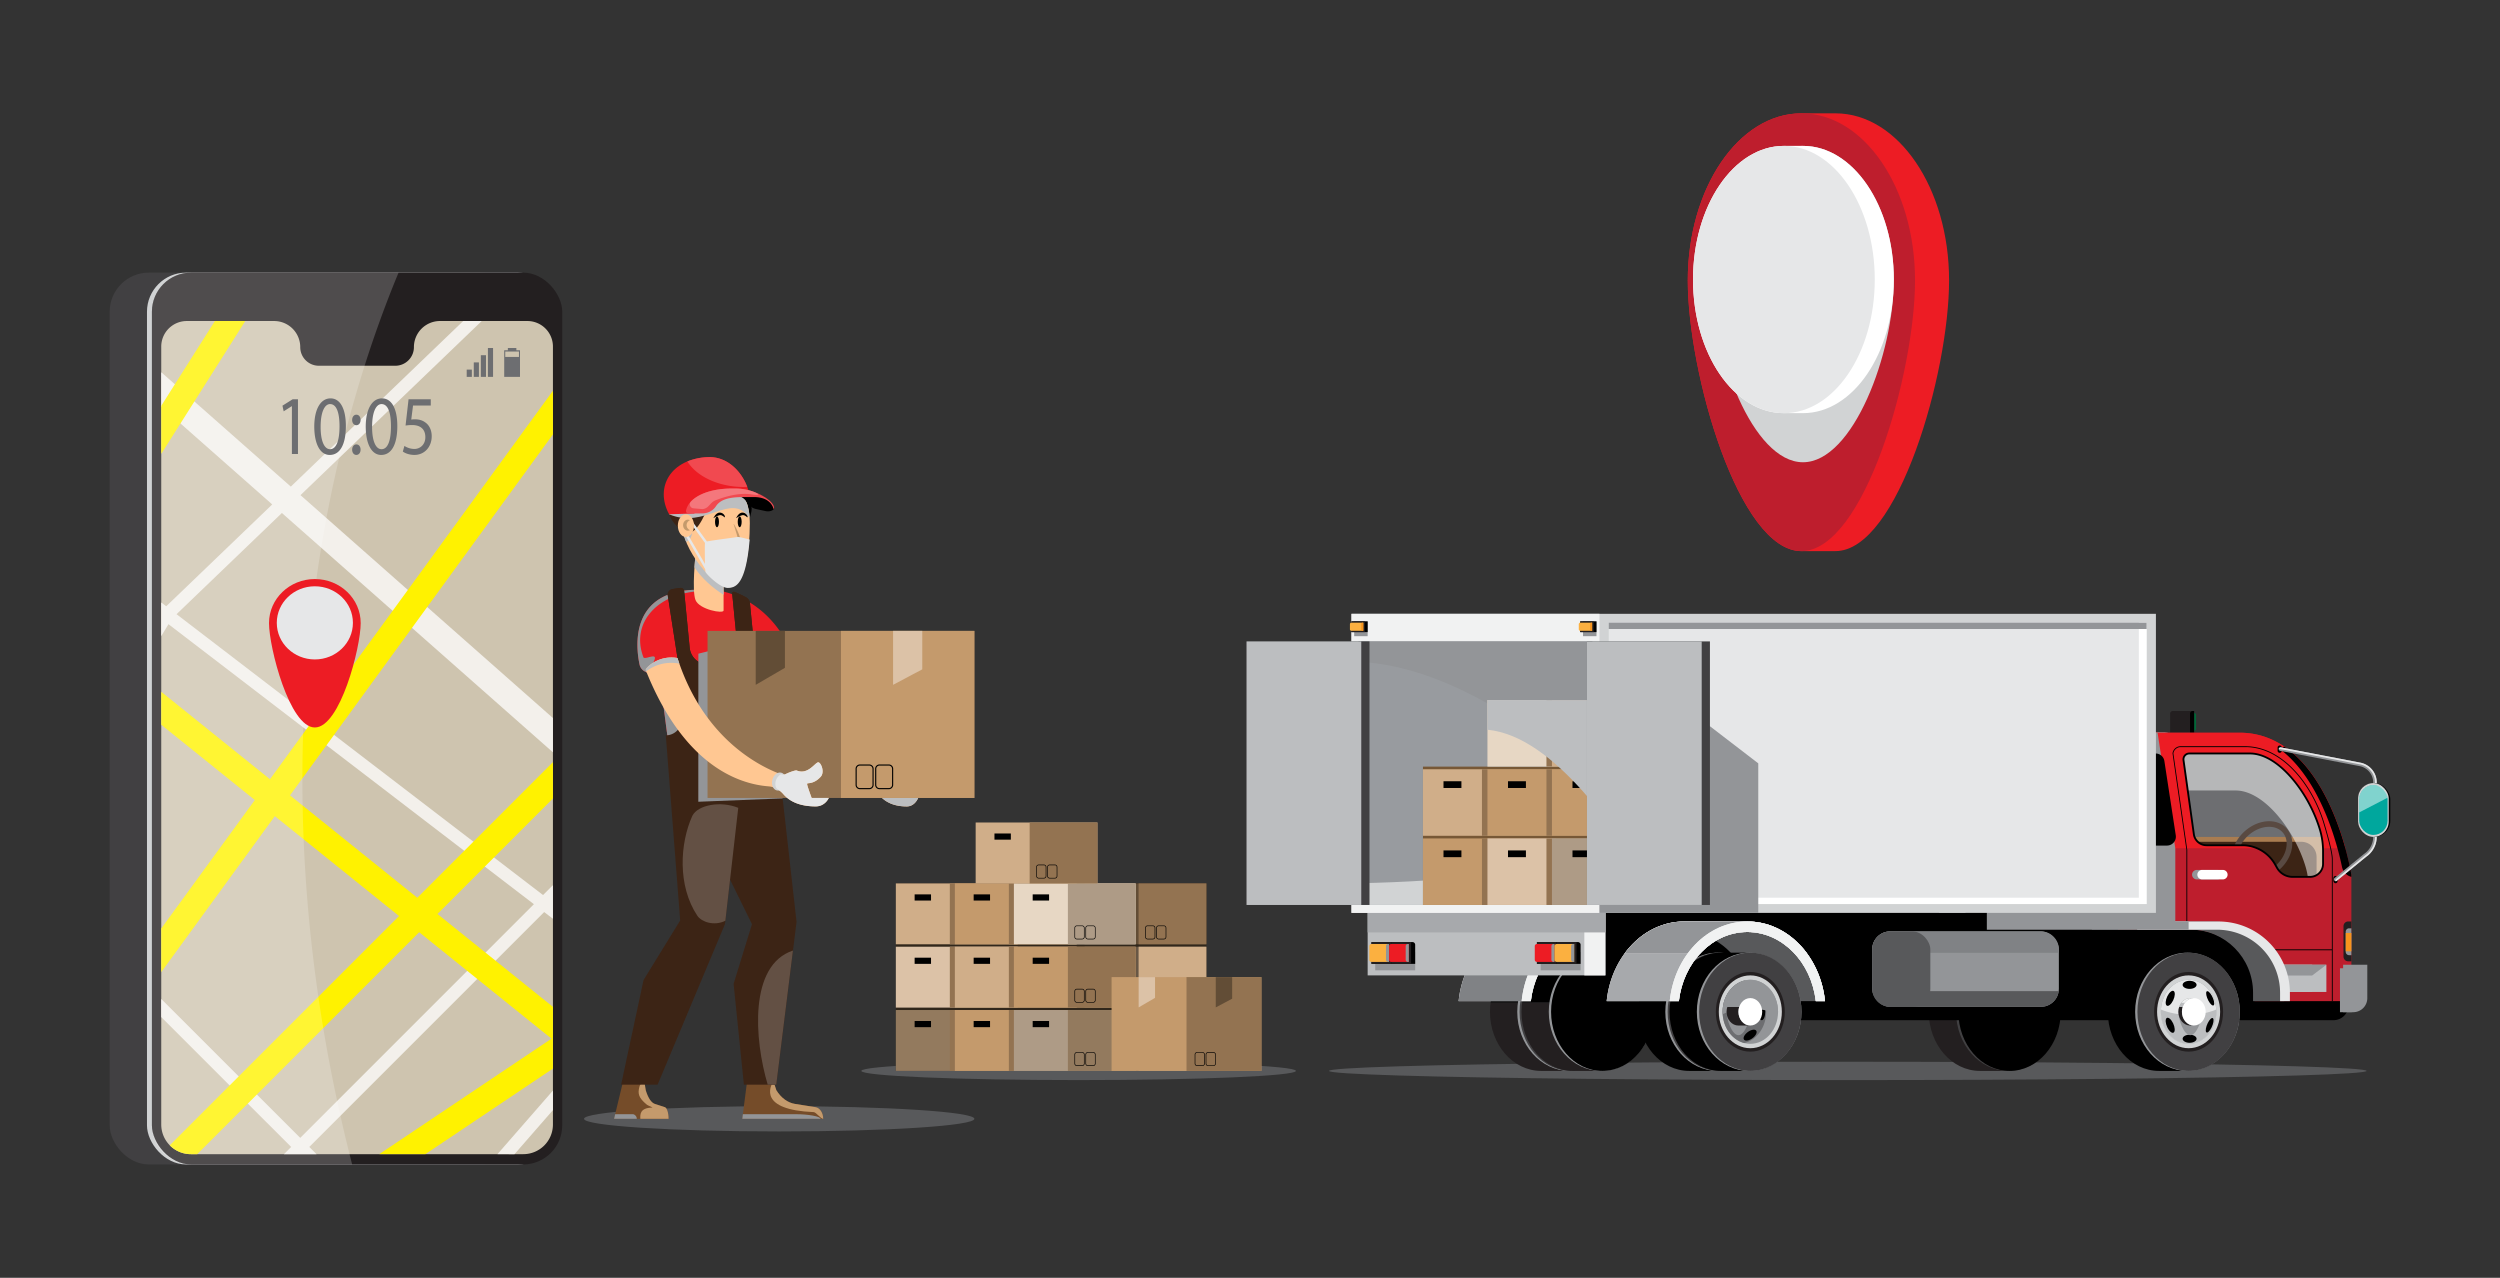 <svg xmlns="http://www.w3.org/2000/svg" viewBox="0 0 4500 2300"><rect x="0" y="0" width="4500" height="2300" fill="#333333" stroke="none"/><defs><clipPath id="a"><path fill="none" d="M3617.2,1927.64h-53.29c-50.89,0-92.13-47.64-92.13-106.41s41.24-106.39,92.13-106.39h53.29c-50.9,0-92.13,47.65-92.13,106.39S3566.3,1927.64,3617.2,1927.64Z"/></clipPath><clipPath id="b"><path fill="none" d="M2827.35,1927.64h-53.29c-50.9,0-92.13-47.64-92.13-106.41s41.23-106.39,92.13-106.39h53.29c-50.9,0-92.14,47.65-92.14,106.39S2776.45,1927.64,2827.35,1927.64Z"/></clipPath><clipPath id="c"><path fill="none" d="M2884.07,1927.64h-53.28c-50.9,0-92.14-47.64-92.14-106.41s41.24-106.39,92.14-106.39h53.28c-50.89,0-92.13,47.65-92.13,106.39S2833.18,1927.64,2884.07,1927.64Z"/></clipPath><clipPath id="d"><path fill="none" d="M3939.5,1927.64h-53.29c-50.89,0-92.13-47.64-92.13-106.41s41.24-106.39,92.13-106.39h53.29c-50.9,0-92.13,47.65-92.13,106.39S3888.6,1927.64,3939.5,1927.64Z"/></clipPath><clipPath id="e"><path fill="none" d="M3948.88,1846h-6.36c-11.82,0-21.4-11.06-21.4-24.71s9.58-24.7,21.4-24.7h6.36c-11.82,0-21.4,11.06-21.4,24.7S3937.06,1846,3948.88,1846Z"/></clipPath><clipPath id="f"><path fill="none" d="M3093.84,1927.64h-53.29c-50.89,0-92.13-47.64-92.13-106.41s41.24-106.39,92.13-106.39h53.29c-50.89,0-92.13,47.65-92.13,106.39S3043,1927.64,3093.84,1927.64Z"/></clipPath><clipPath id="g"><path fill="none" d="M3150.57,1927.64h-53.29c-50.9,0-92.13-47.64-92.13-106.41s41.23-106.39,92.13-106.39h53.29c-50.9,0-92.13,47.65-92.13,106.39S3099.67,1927.64,3150.57,1927.64Z"/></clipPath><clipPath id="h"><path fill="none" d="M3150.57,1846h-21.39c-11.82,0-21.4-11.06-21.4-24.71s9.58-24.7,21.4-24.7h21.39c-11.82,0-21.39,11.06-21.39,24.7S3138.75,1846,3150.57,1846Z"/></clipPath></defs><g style="isolation:isolate"><ellipse cx="3326.01" cy="1927.64" rx="933.79" ry="16.51" style="mix-blend-mode:multiply" fill="#58595b"/><g style="isolation:isolate" clip-path="url(#a)"><path fill="#231f20" d="M3525.07 1821.23a123.89 123.89 0 011.16-16.81H3473a122.29 122.29 0 00-1.17 16.81c0 58.77 41.24 106.41 92.13 106.41h53.29C3566.3 1927.64 3525.07 1880 3525.07 1821.23zM3493.78 1752.24a110.61 110.61 0 00-16.09 31.41 118 118 0 00-4.74 20.77h53.28a118.89 118.89 0 014.75-20.77h0a110.61 110.61 0 0116.09-31.41zM3511.57 1733.68a98.35 98.35 0 00-17.79 18.56h53.29a98.35 98.35 0 0117.79-18.56zM3617.2 1714.84h-53.29c-19.44 0-37.47 7-52.34 18.84h53.29C3579.73 1721.81 3597.75 1714.84 3617.2 1714.84z"/></g><path fill="#414042" d="M3615.13,1714.84c52,0,94.2,47.65,94.2,106.39s-42.16,106.41-94.2,106.41-94.2-47.64-94.2-106.41S3563.09,1714.84,3615.13,1714.84Z"/><path d="M3617.2,1714.84c50.89,0,92.13,47.65,92.13,106.39s-41.24,106.41-92.13,106.41-92.13-47.64-92.13-106.41S3566.3,1714.84,3617.2,1714.84Z"/><path fill="#58595b" d="M2878.7,1658.68H2765.25c-72.15,0-131.55,62.67-139.77,143.39h130c5.48-47.48,31.06-87.62,66.53-108.67,35.48,21,61.05,61.19,66.54,108.67h129.95C3010.25,1721.35,2950.85,1658.68,2878.7,1658.68Z"/><g clip-path="url(#b)"><path fill="#231f20" d="M2735.21,1821.23a123.88,123.88,0,0,1,1.17-16.81h-53.29a123.89,123.89,0,0,0-1.16,16.81c0,58.77,41.23,106.41,92.13,106.41h53.29C2776.45,1927.64,2735.21,1880,2735.21,1821.23Z"/><path d="M2703.93 1752.24a110.61 110.61 0 00-16.09 31.41 118.89 118.89 0 00-4.75 20.77h53.29a118.89 118.89 0 014.75-20.77h0a110.84 110.84 0 0116.08-31.41zM2721.72 1733.68a98.35 98.35 0 00-17.79 18.56h53.28a98.4 98.4 0 0117.8-18.56zM2827.35 1714.84h-53.29c-19.45 0-37.48 7-52.34 18.84H2775C2789.87 1721.81 2807.9 1714.84 2827.35 1714.84z"/></g><path fill="#939598" d="M2825.28,1714.84c52,0,94.2,47.65,94.2,106.39s-42.16,106.41-94.2,106.41-94.21-47.64-94.21-106.41S2773.24,1714.84,2825.28,1714.84Z"/><path fill="#414042" d="M2827.35,1714.84c50.89,0,92.13,47.65,92.13,106.39s-41.24,106.41-92.13,106.41-92.14-47.64-92.14-106.41S2776.45,1714.84,2827.35,1714.84Z"/><g style="isolation:isolate" clip-path="url(#c)"><path fill="#231f20" d="M2791.94,1821.23a123.88,123.88,0,0,1,1.17-16.81h-53.29a123.88,123.88,0,0,0-1.17,16.81c0,58.77,41.24,106.41,92.14,106.41h53.28C2833.18,1927.64,2791.94,1880,2791.94,1821.23Z"/><path d="M2760.65 1752.24a110.84 110.84 0 00-16.08 31.41 118.89 118.89 0 00-4.75 20.77h53.29a118.89 118.89 0 014.75-20.77h0a110.84 110.84 0 0116.08-31.41zM2778.45 1733.68a98.4 98.4 0 00-17.8 18.56h53.29a98.4 98.4 0 0117.8-18.56zM2884.07 1714.84h-53.28c-19.45 0-37.48 7-52.34 18.84h53.29C2846.6 1721.81 2864.63 1714.84 2884.07 1714.84z"/></g><path fill="#939598" d="M2882,1714.84c52,0,94.21,47.65,94.21,106.39S2934,1927.64,2882,1927.64s-94.2-47.64-94.2-106.41S2830,1714.84,2882,1714.84Z"/><path d="M2884.07,1714.84c50.9,0,92.14,47.65,92.14,106.39s-41.24,106.41-92.14,106.41-92.13-47.64-92.13-106.41S2833.18,1714.84,2884.07,1714.84Z"/><path fill="#f1f2f2" d="M3018.46,1802.07c-8.21-80.72-67.61-143.39-139.76-143.39H2765.25c-72.15,0-131.55,62.67-139.77,143.39h130c8.11-70.25,60.17-124.48,123.26-124.48s115.15,54.23,123.26,124.48h16.5Z"/><path fill="#808285" d="M3018.46,1802.07c-8.21-80.72-67.61-143.39-139.76-143.39H2765.25c-72.15,0-131.55,62.67-139.77,143.39h130c8.11-70.25,60.17-124.48,123.26-124.48s115.15,54.23,123.26,124.48h16.5Z"/><g style="mix-blend-mode:multiply"><path fill="#f1f2f2" d="M2878.7,1658.68H2765.25c-43.18,0-81.79,22.46-107.59,57.8h136c22.24-24.11,52.13-38.89,85-38.89s62.82,14.78,85.05,38.89h22.54C2960.48,1681.14,2921.88,1658.68,2878.7,1658.68Z"/><path fill="#939598" d="M2878.7,1658.68H2765.25c-43.18,0-81.79,22.46-107.59,57.8h136c22.24-24.11,52.13-38.89,85-38.89s62.82,14.78,85.05,38.89h22.54C2960.48,1681.14,2921.88,1658.68,2878.7,1658.68Z"/></g><path fill="#f1f2f2" d="M2755.44,1802.07c8.11-70.25,60.17-124.48,123.26-124.48s115.15,54.23,123.26,124.48h16.5c-8.21-80.72-67.61-143.39-139.76-143.39s-131.55,62.67-139.76,143.39Z"/><path fill="#f1f2f2" d="M2755.44,1802.07c8.11-70.25,60.17-124.48,123.26-124.48s115.15,54.23,123.26,124.48h16.5c-8.21-80.72-67.61-143.39-139.76-143.39s-131.55,62.67-139.76,143.39Z"/><path d="M2851.82,1641.91H4227.39a0,0,0,0,1,0,0v167.3a27.14,27.14,0,0,1-27.14,27.14H2851.82a0,0,0,0,1,0,0V1641.91A0,0,0,0,1,2851.82,1641.91Z"/><g style="isolation:isolate" clip-path="url(#d)"><path d="M3847.37 1821.23a123.89 123.89 0 011.16-16.81h-53.28a122.29 122.29 0 00-1.17 16.81c0 58.77 41.24 106.41 92.13 106.41h53.29C3888.6 1927.64 3847.37 1880 3847.37 1821.23zM3816.08 1752.24a110.86 110.86 0 00-16.09 31.41 118 118 0 00-4.74 20.77h53.28a118.89 118.89 0 014.75-20.77h0a110.61 110.61 0 0116.09-31.41zM3833.87 1733.68a98.66 98.66 0 00-17.79 18.56h53.29a98.35 98.35 0 0117.79-18.56zM3939.5 1714.84h-53.29c-19.44 0-37.47 7-52.34 18.84h53.29C3902 1721.81 3920.06 1714.84 3939.5 1714.84z"/></g><path fill="#939598" d="M3937.43,1714.84c52,0,94.2,47.65,94.2,106.39s-42.16,106.41-94.2,106.41-94.2-47.64-94.2-106.41S3885.39,1714.84,3937.43,1714.84Z"/><path fill="#414042" d="M3939.5,1714.84c50.9,0,92.13,47.65,92.13,106.39s-41.23,106.41-92.13,106.41-92.13-47.64-92.13-106.41S3888.6,1714.84,3939.5,1714.84Z"/><path fill="#231f20" d="M3939.5,1749.53c34.31,0,62.1,32.11,62.1,71.7s-27.79,71.73-62.1,71.73-62.1-32.11-62.1-71.73S3905.2,1749.53,3939.5,1749.53Z"/><path fill="#d1d3d4" d="M3939.5,1755.71c31.35,0,56.75,29.34,56.75,65.53s-25.4,65.54-56.75,65.54-56.75-29.35-56.75-65.54S3908.15,1755.71,3939.5,1755.71Z"/><path fill="#939598" d="M3939.5,1763.59c27.58,0,49.93,25.81,49.93,57.65s-22.35,57.66-49.93,57.66-49.93-25.82-49.93-57.66S3911.92,1763.59,3939.5,1763.59Z"/><ellipse cx="3939.48" cy="1821.24" fill="#e6e7e8" rx="49.91" ry="57.66"/><path d="M3939.5,1826.61c18.38,0,35.46-3.49,49.75-9.45.08,1.35.18,2.71.18,4.09,0,31.83-22.35,57.65-49.93,57.65s-49.93-25.82-49.93-57.65c0-1.38.1-2.74.18-4.09C3904,1823.12,3921.12,1826.61,3939.5,1826.61Z" style="mix-blend-mode:multiply" fill="#bcbec0"/><path d="M3900.11 1832.4c-2.89 2-2.42 9.5 1 16.72s8.62 11.47 11.51 9.46 2.41-9.49-1.06-16.72S3903 1830.4 3900.11 1832.4zM3984.9 1809.23c1.79-2.31.31-9.65-3.31-16.41s-8-10.36-9.78-8.06-.31 9.65 3.31 16.41S3983.12 1811.53 3984.9 1809.23zM3901.16 1793.36c-3.47 7.23-3.94 14.72-1 16.72s8-2.23 11.5-9.45 3.94-14.72 1.06-16.72S3904.63 1786.13 3901.16 1793.36zM3941.28 1862.48c-6.93 0-12.55 3.25-12.55 7.26s5.62 7.27 12.55 7.27 12.56-3.26 12.56-7.27S3948.22 1862.48 3941.28 1862.48zM3974 1841.42c-3.41 6.86-4.66 14.25-2.8 16.5s6.12-1.49 9.53-8.35 4.66-14.26 2.8-16.51S3977.37 1834.56 3974 1841.42zM3941.28 1765.48c-6.93 0-12.55 3.25-12.55 7.26s5.62 7.27 12.55 7.27 12.56-3.25 12.56-7.27S3948.22 1765.48 3941.28 1765.48z"/><path fill="#939598" d="M3942.52,1796.54c11.81,0,21.39,11.06,21.39,24.7s-9.58,42.1-21.39,42.1-21.4-28.45-21.4-42.1S3930.7,1796.54,3942.52,1796.54Z"/><g style="isolation:isolate" clip-path="url(#e)"><path fill="#231f20" d="M3948.88,1846h-6.36c-11.82,0-21.4-11.06-21.4-24.71a28.05,28.05,0,0,1,1.38-8.73h6.36a28.05,28.05,0,0,0-1.38,8.73c0,13.65,9.58,24.71,21.4,24.71"/><path fill="#bcbec0" d="M3928.86,1812.51h-6.36a26,26,0,0,1,3.73-7.29h6.36a26,26,0,0,0-3.73,7.29"/><path fill="#f1f2f2" d="M3932.59,1805.22h-6.36c3.93-5.31,9.76-8.68,16.29-8.68h6.36c-6.53,0-12.36,3.37-16.29,8.68"/></g><path fill="#fff" d="M3948.88,1796.54c11.81,0,21.39,11.06,21.39,24.7s-9.58,24.71-21.39,24.71-21.4-11.06-21.4-24.71S3937.06,1796.54,3948.88,1796.54Z"/><path fill="#58595b" d="M3145.19,1658.68H3031.74c-72.14,0-131.55,62.67-139.76,143.39h129.95c5.49-47.48,31.07-87.62,66.54-108.67,35.47,21,61.05,61.19,66.53,108.67h130C3276.75,1721.35,3217.34,1658.68,3145.19,1658.68Z"/><g clip-path="url(#f)"><path d="M3001.71 1821.23a122.29 122.29 0 011.17-16.81h-53.29a122.29 122.29 0 00-1.17 16.81c0 58.77 41.24 106.41 92.13 106.41h53.29C3043 1927.64 3001.71 1880 3001.71 1821.23zM2970.42 1752.24a111.12 111.12 0 00-16.09 31.41 118.88 118.88 0 00-4.74 20.77h53.29a118 118 0 014.74-20.77h0a110.61 110.61 0 0116.09-31.41zM2988.21 1733.68a98.66 98.66 0 00-17.79 18.56h53.29a98.35 98.35 0 0117.79-18.56zM3093.84 1714.84h-53.29c-19.44 0-37.47 7-52.34 18.84h53.29C3056.37 1721.81 3074.4 1714.84 3093.84 1714.84z"/></g><path fill="#939598" d="M3091.77,1714.84c52,0,94.2,47.65,94.2,106.39s-42.16,106.41-94.2,106.41-94.2-47.64-94.2-106.41S3039.73,1714.84,3091.77,1714.84Z"/><path fill="#414042" d="M3093.84,1714.84c50.9,0,92.13,47.65,92.13,106.39s-41.23,106.41-92.13,106.41-92.13-47.64-92.13-106.41S3043,1714.84,3093.84,1714.84Z"/><g style="isolation:isolate" clip-path="url(#g)"><path d="M3058.44 1821.23a123.89 123.89 0 011.16-16.81h-53.29a123.89 123.89 0 00-1.16 16.81c0 58.77 41.23 106.41 92.13 106.41h53.29C3099.67 1927.64 3058.44 1880 3058.44 1821.23zM3027.15 1752.24a110.61 110.61 0 00-16.09 31.41 118.89 118.89 0 00-4.75 20.77h53.29a118.89 118.89 0 014.75-20.77h0a110.61 110.61 0 0116.09-31.41zM3044.94 1733.68a98.35 98.35 0 00-17.79 18.56h53.29a98.35 98.35 0 0117.79-18.56zM3150.57 1714.84h-53.29c-19.45 0-37.47 7-52.34 18.84h53.29C3113.09 1721.81 3131.12 1714.84 3150.57 1714.84z"/></g><path fill="#939598" d="M3148.5,1714.84c52,0,94.2,47.65,94.2,106.39s-42.16,106.41-94.2,106.41-94.2-47.64-94.2-106.41S3096.46,1714.84,3148.5,1714.84Z"/><path fill="#414042" d="M3150.57,1714.84c50.89,0,92.13,47.65,92.13,106.39s-41.24,106.41-92.13,106.41-92.13-47.64-92.13-106.41S3099.67,1714.84,3150.57,1714.84Z"/><path fill="#231f20" d="M3150.57,1749.53c34.3,0,62.1,32.11,62.1,71.7s-27.8,71.73-62.1,71.73-62.1-32.11-62.1-71.73S3116.26,1749.53,3150.57,1749.53Z"/><path fill="#d1d3d4" d="M3150.57,1755.71c31.35,0,56.75,29.34,56.75,65.53s-25.4,65.54-56.75,65.54-56.75-29.35-56.75-65.54S3119.22,1755.71,3150.57,1755.71Z"/><path fill="#939598" d="M3150.57,1763.59c27.58,0,49.93,25.81,49.93,57.65s-22.35,57.66-49.93,57.66-49.93-25.82-49.93-57.66S3123,1763.59,3150.57,1763.59Z"/><path fill="#6d6e71" d="M3139.87,1765c-22.43,5.65-39.23,28.7-39.23,56.29s16.8,50.64,39.23,56.3c22.43-5.66,39.23-28.7,39.23-56.3S3162.3,1770.6,3139.87,1765Z"/><path d="M3138.88,1870.8c1.73,3.48,8.21,2.91,14.46-1.26s9.92-10.38,8.18-13.85-8.21-2.91-14.46,1.26S3137.14,1867.33,3138.88,1870.8Zm26-49.56c0,8.35,2.81,15.12,6.28,15.12s6.28-6.77,6.28-15.12-2.81-15.11-6.28-15.11S3164.9,1812.9,3164.9,1821.24Zm-26-49.55c-1.74,3.47,1.92,9.67,8.18,13.84s12.73,4.74,14.46,1.27-1.92-9.67-8.18-13.85S3140.61,1768.21,3138.88,1771.69Z"/><path d="M3150.57,1815.88c18.37,0,35.46,3.48,49.75,9.45.08-1.36.18-2.71.18-4.09,0-31.84-22.35-57.65-49.93-57.65s-49.93,25.81-49.93,57.65c0,1.38.1,2.73.18,4.09C3115.11,1819.36,3132.19,1815.88,3150.57,1815.88Z" style="mix-blend-mode:multiply" fill="#939598"/><path fill="#939598" d="M3129.18,1796.54c11.81,0,21.39,11.06,21.39,24.7s-9.58,42.1-21.39,42.1-21.4-28.45-21.4-42.1S3117.36,1796.54,3129.18,1796.54Z"/><g style="isolation:isolate" clip-path="url(#h)"><path fill="#231f20" d="M3150.57,1846h-21.39c-11.82,0-21.4-11.06-21.4-24.71a28.05,28.05,0,0,1,1.38-8.73h21.39a28.05,28.05,0,0,0-1.37,8.73c0,13.65,9.57,24.71,21.39,24.71"/><path fill="#939598" d="M3130.55 1812.51h-21.39a26 26 0 013.73-7.29h21.39a26 26 0 00-3.73 7.29M3134.28 1805.22h-21.39c3.93-5.31 9.76-8.68 16.29-8.68h21.39c-6.52 0-12.36 3.37-16.29 8.68"/></g><path fill="#fff" d="M3150.57,1796.54c11.82,0,21.39,11.06,21.39,24.7s-9.57,24.71-21.39,24.71-21.39-11.06-21.39-24.71S3138.75,1796.54,3150.57,1796.54Z"/><path fill="#f1f2f2" d="M3285,1802.07c-8.21-80.72-67.62-143.39-139.77-143.39H3031.74c-72.14,0-131.55,62.67-139.76,143.39h129.95c8.12-70.25,60.18-124.48,123.26-124.48s115.15,54.23,123.27,124.48H3285Z"/><path fill="#a7a9ac" d="M3285,1802.07c-8.21-80.72-67.62-143.39-139.77-143.39H3031.74c-72.14,0-131.55,62.67-139.76,143.39h129.95c8.12-70.25,60.18-124.48,123.26-124.48s115.15,54.23,123.27,124.48H3285Z"/><g style="mix-blend-mode:multiply"><path fill="#f1f2f2" d="M3145.19,1658.68H3031.74c-43.18,0-81.78,22.46-107.59,57.8h136c22.24-24.11,52.14-38.89,85.05-38.89s62.82,14.78,85.06,38.89h22.54C3227,1681.14,3188.37,1658.68,3145.19,1658.68Z"/><path fill="#939598" d="M3145.19,1658.68H3031.74c-43.18,0-81.78,22.46-107.59,57.8h136c22.24-24.11,52.14-38.89,85.05-38.89s62.82,14.78,85.06,38.89h22.54C3227,1681.14,3188.37,1658.68,3145.19,1658.68Z"/></g><path fill="#f1f2f2" d="M3021.93,1802.07c8.12-70.25,60.18-124.48,123.26-124.48s115.15,54.23,123.27,124.48H3285c-8.21-80.72-67.62-143.39-139.77-143.39s-131.55,62.67-139.76,143.39Z"/><path fill="#f1f2f2" d="M3021.93,1802.07c8.12-70.25,60.18-124.48,123.26-124.48s115.15,54.23,123.27,124.48H3285c-8.21-80.72-67.62-143.39-139.77-143.39s-131.55,62.67-139.76,143.39Z"/><path fill="#006838" d="M3951.28,1283.24h1.65a0,0,0,0,1,0,0v32.23a0,0,0,0,1,0,0h-1.65a3.87,3.87,0,0,1-3.87-3.87v-24.49A3.87,3.87,0,0,1,3951.28,1283.24Z" transform="rotate(180 3950.17 1299.355)"/><path fill="#231f20" d="M3906.23,1279.75h43.15a0,0,0,0,1,0,0v34.3a4.9,4.9,0,0,1-4.9,4.9h-38.25a0,0,0,0,1,0,0v-39.21A0,0,0,0,1,3906.23,1279.75Z" transform="rotate(180 3927.805 1299.355)"/><path d="M3942,1279.75h7.36a0,0,0,0,1,0,0v34.3a4.9,4.9,0,0,1-4.9,4.9H3942a0,0,0,0,1,0,0v-39.21A0,0,0,0,1,3942,1279.75Z" transform="rotate(180 3945.7 1299.355)"/><path fill="#006838" d="M3864.78,1283.24h1.65a0,0,0,0,1,0,0v32.23a0,0,0,0,1,0,0h-1.65a3.87,3.87,0,0,1-3.87-3.87v-24.49A3.87,3.87,0,0,1,3864.78,1283.24Z" transform="rotate(180 3863.665 1299.355)"/><path fill="#231f20" d="M3819.72,1279.75h43.15a0,0,0,0,1,0,0v34.3a4.9,4.9,0,0,1-4.9,4.9h-38.25a0,0,0,0,1,0,0v-39.21A0,0,0,0,1,3819.72,1279.75Z" transform="rotate(180 3841.3 1299.355)"/><path d="M3855.51,1279.75h7.36a0,0,0,0,1,0,0v34.3a4.9,4.9,0,0,1-4.9,4.9h-2.46a0,0,0,0,1,0,0v-39.21A0,0,0,0,1,3855.51,1279.75Z" transform="rotate(180 3859.195 1299.355)"/><path fill="#006838" d="M3778.27,1283.24h1.65a0,0,0,0,1,0,0v32.23a0,0,0,0,1,0,0h-1.65a3.87,3.87,0,0,1-3.87-3.87v-24.49A3.87,3.87,0,0,1,3778.27,1283.24Z" transform="rotate(180 3777.16 1299.355)"/><path fill="#231f20" d="M3733.22,1279.75h43.15a0,0,0,0,1,0,0v34.3a4.9,4.9,0,0,1-4.9,4.9h-38.25a0,0,0,0,1,0,0v-39.21A0,0,0,0,1,3733.22,1279.75Z" transform="rotate(180 3754.795 1299.355)"/><path d="M3769,1279.75h7.36a0,0,0,0,1,0,0v34.3a4.9,4.9,0,0,1-4.9,4.9H3769a0,0,0,0,1,0,0v-39.21A0,0,0,0,1,3769,1279.75Z" transform="rotate(180 3772.69 1299.355)"/><path fill="#006838" d="M3691.76,1283.24h1.65a0,0,0,0,1,0,0v32.23a0,0,0,0,1,0,0h-1.65a3.87,3.87,0,0,1-3.87-3.87v-24.49A3.87,3.87,0,0,1,3691.76,1283.24Z" transform="rotate(180 3690.655 1299.355)"/><path fill="#231f20" d="M3646.71,1279.75h43.15a0,0,0,0,1,0,0v34.3a4.9,4.9,0,0,1-4.9,4.9h-38.25a0,0,0,0,1,0,0v-39.21A0,0,0,0,1,3646.71,1279.75Z" transform="rotate(180 3668.285 1299.355)"/><path d="M3682.5,1279.75h7.36a0,0,0,0,1,0,0v34.3a4.9,4.9,0,0,1-4.9,4.9h-2.46a0,0,0,0,1,0,0v-39.21A0,0,0,0,1,3682.5,1279.75Z" transform="rotate(180 3686.185 1299.355)"/><path fill="#e6e7e8" d="M4057.3,1574.62s-16.19-255.74-165.91-255.74H3536.77a17.24,17.24,0,0,0-17.05,14.69l-29.39,196.15v129h567Z"/><path fill="#f1f2f2" d="M3891.39,1318.88H3536.77a17.24,17.24,0,0,0-17.05,14.69l-1.06,7.07h441.06A115,115,0,0,0,3891.39,1318.88Z"/><path fill="#be1e2d" d="M4058.32,1786.93a113.44,113.44,0,0,0-113.44-113.45H3812.63V1521.42l-27.13-185.18a15.17,15.17,0,0,1,15-17.36h230.6c161.62,0,201.38,255.74,201.38,255.74v227.45H4058.32Z"/><path fill="#ed1c24" d="M4221.66,1526.87c-20.43-74-73.56-208-190.55-208h-230.6a15.17,15.17,0,0,0-15,17.36l27.13,185.18v5.45Z"/><path d="M4236.32,1742.82h19.16a0,0,0,0,1,0,0v79.13a0,0,0,0,1,0,0h-43.54a0,0,0,0,1,0,0v-54.75A24.38,24.38,0,0,1,4236.32,1742.82Z" transform="rotate(180 4233.715 1782.385)" style="mix-blend-mode:multiply" fill="#939598"/><rect width="82.05" height="48.99" x="4105.44" y="1736.53" style="mix-blend-mode:multiply" fill="#bcbec0"/><rect width="56.44" height="48.99" x="4105.44" y="1736.53" style="mix-blend-mode:multiply" fill="#bcbec0"/><polygon points="4161.87 1755.93 4105.44 1755.93 4105.44 1736.53 4187.48 1736.53 4161.87 1755.93" style="mix-blend-mode:multiply" fill="#939598"/><path d="M3935.52,1673.48V1529.66l-25-173.76a14.88,14.88,0,0,1,14.66-12.72h116.07c71.49,0,123.59,75.4,142.37,137.85,4,13.15,15.3,51.84,15.3,65.33v255.71h-1.59v-91.63H4048v-1.59h149.35V1546.36c0-13.33-11.33-51.87-15.24-64.87-18.63-61.94-70.33-136.71-140.84-136.71H3925.16a13.28,13.28,0,0,0-13.08,11.35l25,173.64v143.71Z"/><path fill="#58595b" d="M3984.35,1658.68c70.22,0,127.15,57.53,127.15,128.51v14.88h-56v-15.14c0-62.66-50.25-113.45-112.24-113.45H3765v-14.8Z"/><path fill="#e6e7e8" d="M3993.29,1658.68a128.51,128.51,0,0,1,128.52,128.51v14.88h-17.67v-15.14a113.44,113.44,0,0,0-113.44-113.45H3846.9v-14.8Z"/><path d="M4111.89,1344h0a4.69,4.69,0,0,0-3,8.33c69.86,56.57,98.56,168.9,106.75,208.28a23.27,23.27,0,0,0,16.83,17.78h0v-3.75S4206.63,1408.39,4111.89,1344Z"/><path fill="#939598" d="M4243,1736.53h18.21a0,0,0,0,1,0,0v85.41a0,0,0,0,1,0,0h-43.54a0,0,0,0,1,0,0v-60.09A25.32,25.32,0,0,1,4243,1736.53Z" transform="rotate(180 4239.41 1779.24)"/><rect width="191.91" height="80.98" x="3555.12" y="1377.03" rx="19.19"/><path d="M3577.27,1565.85H3725.7a39.33,39.33,0,0,1,39.33,39.33v68.3a0,0,0,0,1,0,0H3537.94a0,0,0,0,1,0,0v-68.3A39.33,39.33,0,0,1,3577.27,1565.85Z"/><path d="M3369.94,1642.61h335.7a0,0,0,0,1,0,0v25.53a5.34,5.34,0,0,1-5.34,5.34H3369.94a0,0,0,0,1,0,0v-30.88A0,0,0,0,1,3369.94,1642.61Z"/><polygon points="3915.55 1658.68 3915.55 1526.87 3883.62 1318.88 3576.31 1318.88 3576.31 1673.48 3915.55 1673.48 3915.55 1673.48 3939.5 1673.48 3939.5 1658.68 3915.55 1658.68" style="mix-blend-mode:multiply" fill="#939598"/><rect width="336.01" height="135.78" x="3369.94" y="1676.52" fill="#939598" rx="32.5"/><path d="M3705.94,1709a32.5,32.5,0,0,0-32.49-32.5h-271a32.5,32.5,0,0,0-32.5,32.5v6h336Z" style="mix-blend-mode:multiply" fill="#808285"/><path d="M3370.25,1784.06a32.48,32.48,0,0,0,32.19,28.24h271a32.47,32.47,0,0,0,32.18-28.24Z" style="mix-blend-mode:multiply" fill="#58595b"/><rect width="104.66" height="135.78" x="3369.94" y="1676.52" fill="#58595b" rx="32.5"/><path fill="#231f20" d="M4218.31,1658.68h5.77a8.41,8.41,0,0,1,8.41,8.41V1722a8.41,8.41,0,0,1-8.41,8.41h-5.77a0,0,0,0,1,0,0v-71.7A0,0,0,0,1,4218.31,1658.68Z" transform="rotate(180 4225.4 1694.525)"/><path fill="#939598" d="M4222.29,1670.94h4.13a6.07,6.07,0,0,1,6.07,6.07v36.24a6.07,6.07,0,0,1-6.07,6.07h-4.13a0,0,0,0,1,0,0v-48.38A0,0,0,0,1,4222.29,1670.94Z" transform="rotate(180 4227.39 1695.135)"/><rect width="10.2" height="32.99" x="4222.29" y="1679.37" fill="#f7941d" transform="rotate(180 4227.39 1695.865)"/><path fill="#939598" d="M3991.6,1582.93h-37.36a8.54,8.54,0,0,1-8.54-8.54h0a8.54,8.54,0,0,1,8.54-8.54h37.36a8.54,8.54,0,0,1,8.54,8.54h0A8.54,8.54,0,0,1,3991.6,1582.93Z"/><path fill="#fff" d="M4001.14,1582.93h-37.37a8.55,8.55,0,0,1-8.54-8.54h0a8.55,8.55,0,0,1,8.54-8.54h37.37a8.54,8.54,0,0,1,8.53,8.54h0A8.54,8.54,0,0,1,4001.14,1582.93Z"/><path d="M3880.07,1356.27h-46.25a16,16,0,0,0-15.8,18.41l20.52,133.79a16,16,0,0,0,15.8,13.56h46.25a16,16,0,0,0,15.8-18.4l-20.52-133.8A16,16,0,0,0,3880.07,1356.27Z"/><rect width="427.99" height="161.4" x="2461.77" y="1594.31" fill="#bcbec0"/><rect width="37.94" height="161.4" x="2851.82" y="1594.31" fill="#f1f2f2"/><rect width="427.99" height="84.04" x="2461.77" y="1594.31" style="mix-blend-mode:multiply" fill="#a7a9ac"/><path fill="#6d6e71" d="M3930.32,1368.37a10.58,10.58,0,0,1,10.4-12.1H4050c52,0,107.09,73.42,126,137.67a136.42,136.42,0,0,1,5.48,38.58v22.33a23.4,23.4,0,0,1-23.28,23.52H4126.5a32,32,0,0,1-27.84-16.3l-3.52-6.21a67.65,67.65,0,0,0-58.81-34.44H3971.5a22.85,22.85,0,0,1-22.56-19.8Z"/><path fill="#a97c50" d="M3971.5,1521.42h64.83a67.65,67.65,0,0,1,58.81,34.44l3.52,6.21a32,32,0,0,0,27.84,16.3h31.72a23.4,23.4,0,0,0,23.28-23.52v-22.33a138.6,138.6,0,0,0-2.52-26H3950.18A22.79,22.79,0,0,0,3971.5,1521.42Z"/><path fill="#3c2415" d="M4142.46,1515.26H3960.17a28.55,28.55,0,0,0-3.84.3,22.57,22.57,0,0,0,15.17,5.86h64.83a67.65,67.65,0,0,1,58.81,34.44l3.52,6.21a32,32,0,0,0,27.84,16.3h31.72a23,23,0,0,0,11.61-3.15v-32.58A27.37,27.37,0,0,0,4142.46,1515.26Z"/><path fill="#594a42" d="M4084.38,1478.19c-25.6,0-51.81,18.77-62.2,43.23h11.11c9.81-19,30.68-33.13,51.09-33.13,10.8,0,19.86,4,25.52,11.39,6,7.78,7.6,18.37,4.57,29.83-2.88,10.88-9.52,20.83-18.11,28.49l2.3,4.07a32.24,32.24,0,0,0,3.08,4.42c10.7-9.11,19-21.15,22.49-34.39,3.85-14.56,1.61-28.26-6.33-38.58C4110.29,1483.64,4098.38,1478.19,4084.38,1478.19Z"/><path fill="#fff" d="M4176,1493.94c-18.91-64.25-74-137.67-126-137.67H3940.72a10.58,10.58,0,0,0-10.4,12.1l7.61,54.5h86.24c52,0,107.08,73.43,126,137.67a131.23,131.23,0,0,1,3.9,17.83h4.16a23.4,23.4,0,0,0,23.28-23.52v-22.33A136.42,136.42,0,0,0,4176,1493.94Z" opacity=".5"/><path d="M4158.22,1580.06H4126.5a33.8,33.8,0,0,1-29.3-17.16l-3.52-6.21a66.13,66.13,0,0,0-57.35-33.59H3971.5a24.65,24.65,0,0,1-24.23-21.25l-18.62-133.25h0a12.37,12.37,0,0,1,2.91-9.83,12.16,12.16,0,0,1,9.16-4.18H4050c51.89,0,107.87,71.8,127.62,138.87a138.57,138.57,0,0,1,5.54,39.06v22.33A25.12,25.12,0,0,1,4158.22,1580.06ZM3932,1368.14l18.62,133.24a21.28,21.28,0,0,0,20.9,18.36h64.83a69.51,69.51,0,0,1,60.28,35.29l3.52,6.21a30.41,30.41,0,0,0,26.37,15.45h31.72a21.75,21.75,0,0,0,21.6-21.84v-22.33a135.16,135.16,0,0,0-5.4-38.11c-19.4-65.9-74-136.46-124.39-136.46H3940.72a8.81,8.81,0,0,0-6.62,3,9,9,0,0,0-2.12,7.16Z"/><rect width="71.92" height="32.79" x="2475.4" y="1713.8" style="mix-blend-mode:multiply" fill="#939598"/><path d="M2468.69,1695.73h38.25a4.9,4.9,0,0,1,4.9,4.9v34.3a0,0,0,0,1,0,0h-43.15a0,0,0,0,1,0,0v-39.21A0,0,0,0,1,2468.69,1695.73Z"/><rect width="35.77" height="39.21" x="2468.69" y="1695.73" fill="#231f20"/><path fill="#fbb040" d="M2468.68,1699.22h31.61a0,0,0,0,1,0,0v32.23a0,0,0,0,1,0,0h-31.61a3.87,3.87,0,0,1-3.87-3.87v-24.49A3.87,3.87,0,0,1,2468.68,1699.22Z"/><path d="M2498.63,1699.22h1.65a0,0,0,0,1,0,0v32.23a0,0,0,0,1,0,0h-1.65a3.87,3.87,0,0,1-3.87-3.87v-24.49A3.87,3.87,0,0,1,2498.63,1699.22Z" style="mix-blend-mode:multiply" fill="#939598"/><path d="M2504.17,1695.73h38.25a4.9,4.9,0,0,1,4.9,4.9v34.3a0,0,0,0,1,0,0h-43.15a0,0,0,0,1,0,0v-39.21A0,0,0,0,1,2504.17,1695.73Z"/><rect width="35.77" height="39.21" x="2504.17" y="1695.73" fill="#231f20"/><path fill="#ed1c24" d="M2504.16,1699.22h31.61a0,0,0,0,1,0,0v32.23a0,0,0,0,1,0,0h-31.61a3.87,3.87,0,0,1-3.87-3.87v-24.49A3.87,3.87,0,0,1,2504.16,1699.22Z"/><path d="M2534.11,1699.22h1.65a0,0,0,0,1,0,0v32.23a0,0,0,0,1,0,0h-1.65a3.87,3.87,0,0,1-3.87-3.87v-24.49A3.87,3.87,0,0,1,2534.11,1699.22Z" style="mix-blend-mode:multiply" fill="#939598"/><rect width="71.92" height="32.79" x="2773.17" y="1713.8" style="mix-blend-mode:multiply" fill="#939598"/><path d="M2766.45,1695.73h38.25a4.9,4.9,0,0,1,4.9,4.9v34.3a0,0,0,0,1,0,0h-43.15a0,0,0,0,1,0,0v-39.21A0,0,0,0,1,2766.45,1695.73Z"/><rect width="35.77" height="39.21" x="2766.45" y="1695.73" fill="#231f20"/><path fill="#ed1c24" d="M2766.44,1699.22h31.61a0,0,0,0,1,0,0v32.23a0,0,0,0,1,0,0h-31.61a3.87,3.87,0,0,1-3.87-3.87v-24.49A3.87,3.87,0,0,1,2766.44,1699.22Z"/><path d="M2796.4,1699.22h1.65a0,0,0,0,1,0,0v32.23a0,0,0,0,1,0,0h-1.65a3.87,3.87,0,0,1-3.87-3.87v-24.49A3.87,3.87,0,0,1,2796.4,1699.22Z" style="mix-blend-mode:multiply" fill="#939598"/><path d="M2801.93,1695.73h38.25a4.9,4.9,0,0,1,4.9,4.9v34.3a0,0,0,0,1,0,0h-43.15a0,0,0,0,1,0,0v-39.21A0,0,0,0,1,2801.93,1695.73Z"/><rect width="35.77" height="39.21" x="2801.93" y="1695.73" fill="#231f20"/><path fill="#fbb040" d="M2801.92,1699.22h31.61a0,0,0,0,1,0,0v32.23a0,0,0,0,1,0,0h-31.61a3.87,3.87,0,0,1-3.87-3.87v-24.49A3.87,3.87,0,0,1,2801.92,1699.22Z"/><path d="M2831.88,1699.22h1.65a0,0,0,0,1,0,0v32.23a0,0,0,0,1,0,0h-1.65a3.87,3.87,0,0,1-3.87-3.87v-24.49A3.87,3.87,0,0,1,2831.88,1699.22Z" style="mix-blend-mode:multiply" fill="#939598"/><rect width="1447.98" height="538.31" x="2432.66" y="1104.88" fill="#d1d3d4"/><rect width="446.36" height="538.31" x="2432.66" y="1104.88" fill="#f1f2f2"/><rect width="968.21" height="506.44" x="2895.72" y="1120.82" fill="#e6e7e8"/><polygon fill="#fff" points="3849.91 1120.82 3849.91 1615.88 2895.72 1615.88 2895.72 1627.26 3863.93 1627.26 3863.93 1120.82 3849.91 1120.82"/><rect width="968.21" height="11.38" x="2895.72" y="1120.82" style="mix-blend-mode:multiply" fill="#939598"/><rect width="24.24" height="26.69" x="2437.53" y="1118.45" style="mix-blend-mode:multiply" fill="#939598"/><rect width="29.25" height="19.35" x="2432.52" y="1118.45"/><rect width="24.24" height="19.35" x="2432.52" y="1118.45" fill="#231f20"/><path fill="#fbb040" d="M2432.51,1120.82h21.42a0,0,0,0,1,0,0v14.62a0,0,0,0,1,0,0h-21.42a2.63,2.63,0,0,1-2.63-2.63v-9.37A2.63,2.63,0,0,1,2432.51,1120.82Z"/><path fill="#f7941d" d="M2452.82,1120.82h1.12a0,0,0,0,1,0,0v14.62a0,0,0,0,1,0,0h-1.12a2.63,2.63,0,0,1-2.63-2.63v-9.37A2.63,2.63,0,0,1,2452.82,1120.82Z"/><rect width="24.24" height="26.69" x="2849.43" y="1118.45" style="mix-blend-mode:multiply" fill="#939598"/><rect width="29.25" height="19.35" x="2844.42" y="1118.45"/><rect width="24.24" height="19.35" x="2844.42" y="1118.45" fill="#231f20"/><path fill="#fbb040" d="M2844.42,1120.82h21.42a0,0,0,0,1,0,0v14.62a0,0,0,0,1,0,0h-21.42a2.63,2.63,0,0,1-2.63-2.63v-9.37A2.63,2.63,0,0,1,2844.42,1120.82Z"/><path fill="#f7941d" d="M2864.72,1120.82h1.12a0,0,0,0,1,0,0v14.62a0,0,0,0,1,0,0h-1.12a2.63,2.63,0,0,1-2.63-2.63v-9.37A2.63,2.63,0,0,1,2864.72,1120.82Z"/><rect width="420.75" height="474.4" x="2445.46" y="1154.54" fill="#989b9f"/><polygon points="3164.89 1643.19 2879.02 1643.19 2879.02 1154.54 3164.89 1374.04 3164.89 1643.19" style="mix-blend-mode:multiply" fill="#939598"/><path d="M2866.22,1391.74v-237.2H2445.46v36.63C2612.91,1199.67,2761.73,1318.89,2866.22,1391.74Z" style="mix-blend-mode:multiply" fill="#939598"/><path d="M2866.22,1542.43v86.51H2445.46v-39.15C2612.91,1586.69,2761.73,1569,2866.22,1542.43Z" style="mix-blend-mode:multiply" fill="#d1d3d4"/><rect width="221.31" height="474.4" x="2243.77" y="1154.54" fill="#414042" transform="rotate(180 2354.43 1391.74)"/><rect width="206.51" height="474.4" x="2243.77" y="1154.54" fill="#bcbec0" transform="rotate(180 2347.03 1391.74)"/><rect width="400.7" height="249.04" x="2561.32" y="1379.9" fill="#775836"/><rect width="239.53" height="119.77" x="2561.32" y="1509.17" fill="#c49a6c"/><rect width="133.32" height="119.77" x="2667.52" y="1509.17" fill="#937351"/><rect width="32.25" height="12.13" x="2598.3" y="1530.77"/><path d="M2695.62 1619.26h-10.41a4.75 4.75 0 01-4.75-4.75v-17.78a4.75 4.75 0 014.75-4.75h10.41a4.75 4.75 0 014.75 4.75v17.78A4.75 4.75 0 012695.62 1619.26zm-10.41-26a3.52 3.52 0 00-3.51 3.51v17.78a3.51 3.51 0 003.51 3.5h10.41a3.51 3.51 0 003.51-3.5v-17.78a3.52 3.52 0 00-3.51-3.51zM2717.24 1619.26h-10.41a4.76 4.76 0 01-4.76-4.75v-17.78a4.76 4.76 0 014.76-4.75h10.41a4.76 4.76 0 014.75 4.75v17.78A4.76 4.76 0 012717.24 1619.26zm-10.41-26a3.51 3.51 0 00-3.51 3.51v17.78a3.51 3.51 0 003.51 3.5h10.41a3.5 3.5 0 003.5-3.5v-17.78a3.51 3.51 0 00-3.5-3.51z"/><rect width="239.53" height="119.77" x="2677.41" y="1509.17" fill="#dcc2a7"/><rect width="133.32" height="119.77" x="2783.62" y="1509.17" fill="#937351"/><rect width="32.25" height="12.13" x="2714.39" y="1530.77"/><path d="M2811.72 1619.26h-10.41a4.75 4.75 0 01-4.75-4.75v-17.78a4.75 4.75 0 014.75-4.75h10.41a4.75 4.75 0 014.75 4.75v17.78A4.75 4.75 0 012811.72 1619.26zm-10.41-26a3.52 3.52 0 00-3.51 3.51v17.78a3.51 3.51 0 003.51 3.5h10.41a3.5 3.5 0 003.5-3.5v-17.78a3.51 3.51 0 00-3.5-3.51zM2833.33 1619.26h-10.41a4.75 4.75 0 01-4.75-4.75v-17.78a4.75 4.75 0 014.75-4.75h10.41a4.75 4.75 0 014.75 4.75v17.78A4.75 4.75 0 012833.33 1619.26zm-10.41-26a3.51 3.51 0 00-3.5 3.51v17.78a3.5 3.5 0 003.5 3.5h10.41a3.51 3.51 0 003.51-3.5v-17.78a3.51 3.51 0 00-3.51-3.51z"/><rect width="168.5" height="119.77" x="2793.51" y="1509.17" fill="#ae9b86"/><rect width="62.3" height="119.77" x="2899.72" y="1509.17" fill="#937351"/><rect width="32.25" height="12.13" x="2830.49" y="1530.77"/><path d="M2927.82 1619.26h-10.41a4.75 4.75 0 01-4.75-4.75v-17.78a4.75 4.75 0 014.75-4.75h10.41a4.75 4.75 0 014.75 4.75v17.78A4.75 4.75 0 012927.82 1619.26zm-10.41-26a3.51 3.51 0 00-3.51 3.51v17.78a3.51 3.51 0 003.51 3.5h10.41a3.5 3.5 0 003.5-3.5v-17.78a3.51 3.51 0 00-3.5-3.51zM2949.43 1619.26H2939a4.75 4.75 0 01-4.75-4.75v-17.78A4.75 4.75 0 012939 1592h10.41a4.75 4.75 0 014.75 4.75v17.78A4.75 4.75 0 012949.43 1619.26zm-10.41-26a3.52 3.52 0 00-3.51 3.51v17.78a3.51 3.51 0 003.51 3.5h10.41a3.51 3.51 0 003.51-3.5v-17.78a3.52 3.52 0 00-3.51-3.51z"/><rect width="239.53" height="119.77" x="2561.32" y="1384.65" fill="#d0ae89"/><rect width="133.32" height="119.77" x="2667.52" y="1384.65" fill="#937351"/><rect width="32.25" height="12.13" x="2598.3" y="1406.25"/><path d="M2695.62 1494.74h-10.41a4.76 4.76 0 01-4.75-4.76v-17.77a4.75 4.75 0 014.75-4.75h10.41a4.75 4.75 0 014.75 4.75V1490A4.76 4.76 0 012695.62 1494.74zm-10.41-26a3.51 3.51 0 00-3.51 3.51V1490a3.51 3.51 0 003.51 3.51h10.41a3.51 3.51 0 003.51-3.51v-17.77a3.51 3.51 0 00-3.51-3.51zM2717.24 1494.74h-10.41a4.77 4.77 0 01-4.76-4.76v-17.77a4.76 4.76 0 014.76-4.75h10.41a4.76 4.76 0 014.75 4.75V1490A4.77 4.77 0 012717.24 1494.74zm-10.41-26a3.51 3.51 0 00-3.51 3.51V1490a3.51 3.51 0 003.51 3.51h10.41a3.51 3.51 0 003.5-3.51v-17.77a3.51 3.51 0 00-3.5-3.51z"/><rect width="239.53" height="119.77" x="2677.41" y="1384.65" fill="#c49a6c"/><rect width="133.32" height="119.77" x="2783.62" y="1384.65" fill="#937351"/><rect width="32.25" height="12.13" x="2714.39" y="1406.25"/><path d="M2811.72 1494.74h-10.41a4.76 4.76 0 01-4.75-4.76v-17.77a4.75 4.75 0 014.75-4.75h10.41a4.75 4.75 0 014.75 4.75V1490A4.76 4.76 0 012811.72 1494.74zm-10.41-26a3.51 3.51 0 00-3.51 3.51V1490a3.51 3.51 0 003.51 3.51h10.41a3.51 3.51 0 003.5-3.51v-17.77a3.51 3.51 0 00-3.5-3.51zM2833.33 1494.74h-10.41a4.76 4.76 0 01-4.75-4.76v-17.77a4.75 4.75 0 014.75-4.75h10.41a4.75 4.75 0 014.75 4.75V1490A4.76 4.76 0 012833.33 1494.74zm-10.41-26a3.51 3.51 0 00-3.5 3.51V1490a3.51 3.51 0 003.5 3.51h10.41a3.51 3.51 0 003.51-3.51v-17.77a3.51 3.51 0 00-3.51-3.51z"/><rect width="168.5" height="119.77" x="2793.51" y="1384.65" fill="#c49a6c"/><rect width="62.3" height="119.77" x="2899.72" y="1384.65" fill="#937351"/><rect width="32.25" height="12.13" x="2830.49" y="1406.25"/><path d="M2927.82 1494.74h-10.41a4.76 4.76 0 01-4.75-4.76v-17.77a4.75 4.75 0 014.75-4.75h10.41a4.75 4.75 0 014.75 4.75V1490A4.76 4.76 0 012927.82 1494.74zm-10.41-26a3.51 3.51 0 00-3.51 3.51V1490a3.51 3.51 0 003.51 3.51h10.41a3.51 3.51 0 003.5-3.51v-17.77a3.51 3.51 0 00-3.5-3.51zM2949.43 1494.74H2939a4.76 4.76 0 01-4.75-4.76v-17.77a4.75 4.75 0 014.75-4.75h10.41a4.75 4.75 0 014.75 4.75V1490A4.76 4.76 0 012949.43 1494.74zm-10.41-26a3.51 3.51 0 00-3.51 3.51V1490a3.51 3.51 0 003.51 3.51h10.41a3.51 3.51 0 003.51-3.51v-17.77a3.51 3.51 0 00-3.51-3.51z"/><rect width="239.53" height="119.77" x="2677.41" y="1260.13" fill="#e7d7c4"/><rect width="133.32" height="119.77" x="2783.62" y="1260.13" fill="#937351"/><rect width="32.25" height="12.13" x="2714.39" y="1281.73"/><path d="M2811.72 1370.21h-10.41a4.75 4.75 0 01-4.75-4.75v-17.77a4.76 4.76 0 014.75-4.76h10.41a4.76 4.76 0 014.75 4.76v17.77A4.75 4.75 0 012811.72 1370.21zm-10.41-26a3.51 3.51 0 00-3.51 3.51v17.77a3.51 3.51 0 003.51 3.51h10.41a3.51 3.51 0 003.5-3.51v-17.77a3.51 3.51 0 00-3.5-3.51zM2833.33 1370.21h-10.41a4.75 4.75 0 01-4.75-4.75v-17.77a4.76 4.76 0 014.75-4.76h10.41a4.76 4.76 0 014.75 4.76v17.77A4.75 4.75 0 012833.33 1370.21zm-10.41-26a3.51 3.51 0 00-3.5 3.51v17.77a3.51 3.51 0 003.5 3.51h10.41a3.51 3.51 0 003.51-3.51v-17.77a3.51 3.51 0 00-3.51-3.51z"/><rect width="168.5" height="119.77" x="2793.51" y="1260.13" fill="#d0ae89"/><rect width="62.3" height="119.77" x="2899.72" y="1260.13" fill="#937351"/><rect width="32.25" height="12.13" x="2830.49" y="1281.73"/><path d="M2927.82 1370.21h-10.41a4.75 4.75 0 01-4.75-4.75v-17.77a4.76 4.76 0 014.75-4.76h10.41a4.76 4.76 0 014.75 4.76v17.77A4.75 4.75 0 012927.82 1370.21zm-10.41-26a3.51 3.51 0 00-3.51 3.51v17.77a3.51 3.51 0 003.51 3.51h10.41a3.51 3.51 0 003.5-3.51v-17.77a3.51 3.51 0 00-3.5-3.51zM2949.43 1370.21H2939a4.75 4.75 0 01-4.75-4.75v-17.77a4.76 4.76 0 014.75-4.76h10.41a4.76 4.76 0 014.75 4.76v17.77A4.75 4.75 0 012949.43 1370.21zm-10.41-26a3.51 3.51 0 00-3.51 3.51v17.77A3.51 3.51 0 002939 1369h10.41a3.51 3.51 0 003.51-3.51v-17.77a3.51 3.51 0 00-3.51-3.51z"/><path d="M2986.29,1605.62V1260.13H2677.41v53.35C2800.34,1325.86,2909.59,1499.52,2986.29,1605.62Z" style="mix-blend-mode:multiply" fill="#bcbec0"/><rect width="221.31" height="474.4" x="2856.54" y="1154.54" fill="#414042" transform="rotate(180 2967.2 1391.74)"/><rect width="206.51" height="474.4" x="2856.54" y="1154.54" fill="#bcbec0" transform="rotate(180 2959.8 1391.74)"/><rect width="7.5" height="13.2" x="4200.15" y="1576.69" rx="3.75"/><path d="M4103.42,1355.08h0a3.76,3.76,0,0,1-3.75-3.75v-5.7a3.76,3.76,0,0,1,3.75-3.75h0a3.76,3.76,0,0,1,3.75,3.75v5.7A3.76,3.76,0,0,1,4103.42,1355.08Z"/><path fill="#939598" d="M4204.15,1586.12a3.22,3.22,0,0,0,1.8-.55L4259,1542.3a43.89,43.89,0,0,0,19.16-36.28v-97.39a36.56,36.56,0,0,0-29.64-35.87l-143-27.44a3.19,3.19,0,1,0-1.2,6.27l143,27.44a30.18,30.18,0,0,1,24.47,29.6V1506a37.5,37.5,0,0,1-16.38,31l-53,43.27a3.19,3.19,0,0,0,1.8,5.83Z"/><path fill="#e6e7e8" d="M4204.15,1582.93l53.05-43.27A40.73,40.73,0,0,0,4275,1506v-97.39a33.34,33.34,0,0,0-27.05-32.74l-143-27.43h-3.13a3,3,0,0,1,0-.6,3.22,3.22,0,0,1,3.74-2.54l143,27.44a36.56,36.56,0,0,1,29.64,35.87V1506A43.89,43.89,0,0,1,4259,1542.3L4206,1585.57a3.22,3.22,0,0,1-1.8.55C4203.13,1586.12,4204.15,1582.93,4204.15,1582.93Z"/><rect width="58.05" height="96.94" x="4244.52" y="1409.54" rx="29.02"/><rect width="55.2" height="96.94" x="4244.52" y="1409.54" fill="#d1d3d4" rx="27.6"/><rect width="51.13" height="89.78" x="4246.56" y="1413.12" fill="#00a79d" rx="25.56"/><path fill="#fff" d="M4272.13,1413.12a25.56,25.56,0,0,0-25.57,25.56v23.71l51-26.45A25.56,25.56,0,0,0,4272.13,1413.12Z" opacity=".5"/><ellipse cx="1941.52" cy="1927.64" rx="391.14" ry="16.51" style="mix-blend-mode:multiply" fill="#58595b"/><rect width="558.98" height="337.53" x="1612.49" y="1590.12" fill="#31271b"/><rect width="219.21" height="109.61" x="1952.25" y="1818.04" fill="#624d36"/><rect width="122.02" height="109.61" x="2049.45" y="1818.04" fill="#ae9b86"/><rect width="29.51" height="11.1" x="1986.1" y="1837.8"/><path d="M2075.17 1918.78h-9.53a4.35 4.35 0 01-4.35-4.35v-16.26a4.35 4.35 0 014.35-4.35h9.53a4.36 4.36 0 014.35 4.35v16.26A4.36 4.36 0 012075.17 1918.78zm-9.53-23.82a3.21 3.21 0 00-3.21 3.21v16.26a3.21 3.21 0 003.21 3.21h9.53a3.21 3.21 0 003.21-3.21v-16.26a3.21 3.21 0 00-3.21-3.21zM2095 1918.78h-9.53a4.35 4.35 0 01-4.35-4.35v-16.26a4.35 4.35 0 014.35-4.35H2095a4.35 4.35 0 014.35 4.35v16.26A4.35 4.35 0 012095 1918.78zm-9.53-23.82a3.21 3.21 0 00-3.21 3.21v16.26a3.21 3.21 0 003.21 3.21H2095a3.21 3.21 0 003.21-3.21v-16.26A3.21 3.21 0 002095 1895z"/><rect width="219.21" height="109.61" x="1952.25" y="1704.08" fill="#685745"/><rect width="122.02" height="109.61" x="2049.45" y="1704.08" fill="#d0ae89"/><rect width="29.51" height="11.1" x="1986.1" y="1723.84"/><path d="M2075.17 1804.82h-9.53a4.35 4.35 0 01-4.35-4.35v-16.26a4.35 4.35 0 014.35-4.35h9.53a4.36 4.36 0 014.35 4.35v16.26A4.36 4.36 0 012075.17 1804.82zm-9.53-23.82a3.21 3.21 0 00-3.21 3.21v16.26a3.21 3.21 0 003.21 3.21h9.53a3.21 3.21 0 003.21-3.21v-16.26a3.21 3.21 0 00-3.21-3.21zM2095 1804.82h-9.53a4.35 4.35 0 01-4.35-4.35v-16.26a4.35 4.35 0 014.35-4.35H2095a4.35 4.35 0 014.35 4.35v16.26A4.35 4.35 0 012095 1804.82zm-9.53-23.82a3.21 3.21 0 00-3.21 3.21v16.26a3.21 3.21 0 003.21 3.21H2095a3.21 3.21 0 003.21-3.21v-16.26A3.21 3.21 0 002095 1781z"/><rect width="219.21" height="109.61" x="1952.25" y="1590.12" fill="#624d36"/><rect width="122.02" height="109.61" x="2049.45" y="1590.12" fill="#937351"/><rect width="29.51" height="11.1" x="1986.1" y="1609.88"/><path d="M2075.17 1690.86h-9.53a4.35 4.35 0 01-4.35-4.35v-16.26a4.35 4.35 0 014.35-4.35h9.53a4.36 4.36 0 014.35 4.35v16.26A4.36 4.36 0 012075.17 1690.86zm-9.53-23.82a3.21 3.21 0 00-3.21 3.21v16.26a3.21 3.21 0 003.21 3.21h9.53a3.21 3.21 0 003.21-3.21v-16.26a3.21 3.21 0 00-3.21-3.21zM2095 1690.86h-9.53a4.35 4.35 0 01-4.35-4.35v-16.26a4.35 4.35 0 014.35-4.35H2095a4.35 4.35 0 014.35 4.35v16.26A4.35 4.35 0 012095 1690.86zm-9.53-23.82a3.21 3.21 0 00-3.21 3.21v16.26a3.21 3.21 0 003.21 3.21H2095a3.21 3.21 0 003.21-3.21v-16.26A3.21 3.21 0 002095 1667z"/><rect width="219.21" height="109.61" x="1612.49" y="1818.04" fill="#937a5e"/><rect width="122.02" height="109.61" x="1709.69" y="1818.04" fill="#937351"/><rect width="29.51" height="11.1" x="1646.33" y="1837.8"/><path d="M1735.4 1918.78h-9.52a4.35 4.35 0 01-4.35-4.35v-16.26a4.35 4.35 0 014.35-4.35h9.52a4.35 4.35 0 014.35 4.35v16.26A4.35 4.35 0 011735.4 1918.78zm-9.52-23.82a3.21 3.21 0 00-3.21 3.21v16.26a3.21 3.21 0 003.21 3.21h9.52a3.21 3.21 0 003.21-3.21v-16.26a3.21 3.21 0 00-3.21-3.21zM1755.18 1918.78h-9.52a4.35 4.35 0 01-4.35-4.35v-16.26a4.35 4.35 0 014.35-4.35h9.52a4.35 4.35 0 014.35 4.35v16.26A4.35 4.35 0 011755.18 1918.78zm-9.52-23.82a3.21 3.21 0 00-3.21 3.21v16.26a3.21 3.21 0 003.21 3.21h9.52a3.21 3.21 0 003.21-3.21v-16.26a3.21 3.21 0 00-3.21-3.21z"/><rect width="219.21" height="109.61" x="1718.74" y="1818.04" fill="#c49a6c"/><rect width="122.02" height="109.61" x="1815.94" y="1818.04" fill="#937351"/><rect width="29.51" height="11.1" x="1752.58" y="1837.8"/><path d="M1841.65 1918.78h-9.52a4.35 4.35 0 01-4.35-4.35v-16.26a4.35 4.35 0 014.35-4.35h9.52a4.35 4.35 0 014.35 4.35v16.26A4.35 4.35 0 011841.65 1918.78zm-9.52-23.82a3.21 3.21 0 00-3.21 3.21v16.26a3.21 3.21 0 003.21 3.21h9.52a3.21 3.21 0 003.21-3.21v-16.26a3.21 3.21 0 00-3.21-3.21zM1861.44 1918.78h-9.53a4.35 4.35 0 01-4.35-4.35v-16.26a4.35 4.35 0 014.35-4.35h9.53a4.35 4.35 0 014.34 4.35v16.26A4.35 4.35 0 011861.44 1918.78zm-9.53-23.82a3.21 3.21 0 00-3.21 3.21v16.26a3.21 3.21 0 003.21 3.21h9.53a3.21 3.21 0 003.2-3.21v-16.26a3.21 3.21 0 00-3.2-3.21z"/><rect width="219.21" height="109.61" x="1824.99" y="1818.04" fill="#ae9b86"/><rect width="122.02" height="109.61" x="1922.19" y="1818.04" fill="#937a5e"/><rect width="29.51" height="11.1" x="1858.83" y="1837.8"/><path d="M1947.9 1918.78h-9.52a4.35 4.35 0 01-4.35-4.35v-16.26a4.35 4.35 0 014.35-4.35h9.52a4.35 4.35 0 014.35 4.35v16.26A4.35 4.35 0 011947.9 1918.78zm-9.52-23.82a3.21 3.21 0 00-3.21 3.21v16.26a3.21 3.21 0 003.21 3.21h9.52a3.21 3.21 0 003.21-3.21v-16.26a3.21 3.21 0 00-3.21-3.21zM1967.69 1918.78h-9.53a4.35 4.35 0 01-4.35-4.35v-16.26a4.35 4.35 0 014.35-4.35h9.53a4.35 4.35 0 014.34 4.35v16.26A4.35 4.35 0 011967.69 1918.78zm-9.53-23.82a3.21 3.21 0 00-3.21 3.21v16.26a3.21 3.21 0 003.21 3.21h9.53a3.21 3.21 0 003.21-3.21v-16.26a3.21 3.21 0 00-3.21-3.21z"/><rect width="219.21" height="109.61" x="1612.49" y="1704.08" fill="#dcc2a7"/><rect width="122.02" height="109.61" x="1709.69" y="1704.08" fill="#937351"/><rect width="29.51" height="11.1" x="1646.33" y="1723.84"/><path d="M1735.4 1804.82h-9.52a4.35 4.35 0 01-4.35-4.35v-16.26a4.35 4.35 0 014.35-4.35h9.52a4.35 4.35 0 014.35 4.35v16.26A4.35 4.35 0 011735.4 1804.82zm-9.52-23.82a3.21 3.21 0 00-3.21 3.21v16.26a3.21 3.21 0 003.21 3.21h9.52a3.21 3.21 0 003.21-3.21v-16.26a3.21 3.21 0 00-3.21-3.21zM1755.18 1804.82h-9.52a4.35 4.35 0 01-4.35-4.35v-16.26a4.35 4.35 0 014.35-4.35h9.52a4.35 4.35 0 014.35 4.35v16.26A4.35 4.35 0 011755.18 1804.82zm-9.52-23.82a3.21 3.21 0 00-3.21 3.21v16.26a3.21 3.21 0 003.21 3.21h9.52a3.21 3.21 0 003.21-3.21v-16.26a3.21 3.21 0 00-3.21-3.21z"/><rect width="219.21" height="109.61" x="1718.74" y="1704.08" fill="#d0ae89"/><rect width="122.02" height="109.61" x="1815.94" y="1704.08" fill="#937351"/><rect width="29.51" height="11.1" x="1752.58" y="1723.84"/><path d="M1841.65 1804.82h-9.52a4.35 4.35 0 01-4.35-4.35v-16.26a4.35 4.35 0 014.35-4.35h9.52a4.35 4.35 0 014.35 4.35v16.26A4.35 4.35 0 011841.65 1804.82zm-9.52-23.82a3.21 3.21 0 00-3.21 3.21v16.26a3.21 3.21 0 003.21 3.21h9.52a3.21 3.21 0 003.21-3.21v-16.26a3.21 3.21 0 00-3.21-3.21zM1861.44 1804.82h-9.53a4.35 4.35 0 01-4.35-4.35v-16.26a4.35 4.35 0 014.35-4.35h9.53a4.35 4.35 0 014.34 4.35v16.26A4.35 4.35 0 011861.44 1804.82zm-9.53-23.82a3.21 3.21 0 00-3.21 3.21v16.26a3.21 3.21 0 003.21 3.21h9.53a3.21 3.21 0 003.2-3.21v-16.26a3.21 3.21 0 00-3.2-3.21z"/><rect width="219.21" height="109.61" x="1824.99" y="1704.08" fill="#c49a6c"/><rect width="122.02" height="109.61" x="1922.19" y="1704.08" fill="#937351"/><rect width="29.51" height="11.1" x="1858.83" y="1723.84"/><path d="M1947.9 1804.82h-9.52a4.35 4.35 0 01-4.35-4.35v-16.26a4.35 4.35 0 014.35-4.35h9.52a4.35 4.35 0 014.35 4.35v16.26A4.35 4.35 0 011947.9 1804.82zm-9.52-23.82a3.21 3.21 0 00-3.21 3.21v16.26a3.21 3.21 0 003.21 3.21h9.52a3.21 3.21 0 003.21-3.21v-16.26a3.21 3.21 0 00-3.21-3.21zM1967.69 1804.82h-9.53a4.35 4.35 0 01-4.35-4.35v-16.26a4.35 4.35 0 014.35-4.35h9.53a4.35 4.35 0 014.34 4.35v16.26A4.35 4.35 0 011967.69 1804.82zm-9.53-23.82a3.21 3.21 0 00-3.21 3.21v16.26a3.21 3.21 0 003.21 3.21h9.53a3.21 3.21 0 003.21-3.21v-16.26a3.21 3.21 0 00-3.21-3.21z"/><rect width="219.21" height="109.61" x="1612.49" y="1590.12" fill="#d0ae89"/><rect width="122.02" height="109.61" x="1709.69" y="1590.12" fill="#937351"/><rect width="29.51" height="11.1" x="1646.33" y="1609.88"/><path d="M1735.4 1690.86h-9.52a4.35 4.35 0 01-4.35-4.35v-16.26a4.35 4.35 0 014.35-4.35h9.52a4.35 4.35 0 014.35 4.35v16.26A4.35 4.35 0 011735.4 1690.86zm-9.52-23.82a3.21 3.21 0 00-3.21 3.21v16.26a3.21 3.21 0 003.21 3.21h9.52a3.21 3.21 0 003.21-3.21v-16.26a3.21 3.21 0 00-3.21-3.21zM1755.18 1690.86h-9.52a4.35 4.35 0 01-4.35-4.35v-16.26a4.35 4.35 0 014.35-4.35h9.52a4.35 4.35 0 014.35 4.35v16.26A4.35 4.35 0 011755.18 1690.86zm-9.52-23.82a3.21 3.21 0 00-3.21 3.21v16.26a3.21 3.21 0 003.21 3.21h9.52a3.21 3.21 0 003.21-3.21v-16.26a3.21 3.21 0 00-3.21-3.21z"/><rect width="219.21" height="109.61" x="1718.74" y="1590.12" fill="#c49a6c"/><rect width="122.02" height="109.61" x="1815.94" y="1590.12" fill="#937351"/><rect width="29.51" height="11.1" x="1752.58" y="1609.88"/><path d="M1841.65 1690.86h-9.52a4.35 4.35 0 01-4.35-4.35v-16.26a4.35 4.35 0 014.35-4.35h9.52a4.35 4.35 0 014.35 4.35v16.26A4.35 4.35 0 011841.65 1690.86zm-9.52-23.82a3.21 3.21 0 00-3.21 3.21v16.26a3.21 3.21 0 003.21 3.21h9.52a3.21 3.21 0 003.21-3.21v-16.26a3.21 3.21 0 00-3.21-3.21zM1861.44 1690.86h-9.53a4.35 4.35 0 01-4.35-4.35v-16.26a4.35 4.35 0 014.35-4.35h9.53a4.35 4.35 0 014.34 4.35v16.26A4.35 4.35 0 011861.44 1690.86zm-9.53-23.82a3.21 3.21 0 00-3.21 3.21v16.26a3.21 3.21 0 003.21 3.21h9.53a3.21 3.21 0 003.2-3.21v-16.26a3.21 3.21 0 00-3.2-3.21z"/><rect width="219.21" height="109.61" x="1824.99" y="1590.12" fill="#e7d7c4"/><rect width="122.02" height="109.61" x="1922.19" y="1590.12" fill="#ae9b86"/><rect width="29.51" height="11.1" x="1858.83" y="1609.88"/><path d="M1947.9 1690.86h-9.52a4.35 4.35 0 01-4.35-4.35v-16.26a4.35 4.35 0 014.35-4.35h9.52a4.35 4.35 0 014.35 4.35v16.26A4.35 4.35 0 011947.9 1690.86zm-9.52-23.82a3.21 3.21 0 00-3.21 3.21v16.26a3.21 3.21 0 003.21 3.21h9.52a3.21 3.21 0 003.21-3.21v-16.26a3.21 3.21 0 00-3.21-3.21zM1967.69 1690.86h-9.53a4.35 4.35 0 01-4.35-4.35v-16.26a4.35 4.35 0 014.35-4.35h9.53a4.35 4.35 0 014.34 4.35v16.26A4.35 4.35 0 011967.69 1690.86zm-9.53-23.82a3.21 3.21 0 00-3.21 3.21v16.26a3.21 3.21 0 003.21 3.21h9.53a3.21 3.21 0 003.21-3.21v-16.26a3.21 3.21 0 00-3.21-3.21z"/><rect width="219.21" height="109.61" x="1756.18" y="1480.51" fill="#d0ae89"/><rect width="122.02" height="109.61" x="1853.38" y="1480.51" fill="#937351"/><rect width="29.51" height="11.1" x="1790.02" y="1500.27"/><path d="M1879.09 1581.25h-9.53a4.35 4.35 0 01-4.34-4.34v-16.27a4.35 4.35 0 014.34-4.35h9.53a4.35 4.35 0 014.35 4.35v16.27A4.35 4.35 0 011879.09 1581.25zm-9.53-23.82a3.21 3.21 0 00-3.21 3.21v16.27a3.21 3.21 0 003.21 3.21h9.53a3.21 3.21 0 003.21-3.21v-16.27a3.21 3.21 0 00-3.21-3.21zM1898.87 1581.25h-9.53a4.35 4.35 0 01-4.34-4.34v-16.27a4.35 4.35 0 014.34-4.35h9.53a4.35 4.35 0 014.35 4.35v16.27A4.35 4.35 0 011898.87 1581.25zm-9.53-23.82a3.21 3.21 0 00-3.2 3.21v16.27a3.21 3.21 0 003.2 3.21h9.53a3.21 3.21 0 003.21-3.21v-16.27a3.21 3.21 0 00-3.21-3.21z"/><rect width="269.69" height="168.84" x="2000.85" y="1758.8" fill="#c49a6c"/><rect width="134.84" height="168.84" x="2135.7" y="1758.8" fill="#937351"/><polygon fill="#dcc2a7" points="2079.06 1796.13 2049.55 1813.33 2049.55 1758.8 2079.06 1758.8 2079.06 1796.13"/><polygon fill="#624d36" points="2217.88 1797.65 2188.36 1813.33 2188.36 1758.8 2217.88 1758.8 2217.88 1797.65"/><path d="M2164.35 1918.78h-9.53a4.36 4.36 0 01-4.35-4.35v-16.26a4.36 4.36 0 014.35-4.35h9.53a4.35 4.35 0 014.35 4.35v16.26A4.35 4.35 0 012164.35 1918.78zm-9.53-23.82a3.21 3.21 0 00-3.21 3.21v16.26a3.21 3.21 0 003.21 3.21h9.53a3.21 3.21 0 003.21-3.21v-16.26a3.21 3.21 0 00-3.21-3.21zM2184.13 1918.78h-9.53a4.35 4.35 0 01-4.34-4.35v-16.26a4.35 4.35 0 014.34-4.35h9.53a4.35 4.35 0 014.35 4.35v16.26A4.35 4.35 0 012184.13 1918.78zM2174.6 1895a3.21 3.21 0 00-3.21 3.21v16.26a3.21 3.21 0 003.21 3.21h9.53a3.21 3.21 0 003.21-3.21v-16.26a3.21 3.21 0 00-3.21-3.21z"/><path fill="#ed1c24" d="M3242.53,204h61.29c113,0,204.53,134.68,204.53,300.8S3416.78,992,3303.82,992h-61.29C3129.57,992,3038,670.9,3038,504.79S3129.57,204,3242.53,204Z"/><path fill="#be1e2d" d="M3242.53,204c-113,0-204.53,134.68-204.53,300.8S3129.57,992,3242.53,992s204.53-321.12,204.53-487.23S3355.48,204,3242.53,204Z"/><path d="M3245.35,262.6c-90.33,0-163.56,107.68-163.56,240.54S3155,832.05,3245.35,832.05,3408.9,636,3408.9,503.14,3335.67,262.6,3245.35,262.6Z" style="mix-blend-mode:multiply" fill="#d1d3d4"/><path fill="#fff" d="M3211,262.6h34.34c90.32,0,163.55,107.68,163.55,240.54s-73.23,240.53-163.55,240.53H3211c-90.33,0-163.56-107.7-163.56-240.53S3120.68,262.6,3211,262.6Z"/><ellipse cx="3211.01" cy="503.14" fill="#e6e7e8" rx="163.56" ry="240.54"/><ellipse cx="1402.57" cy="2013.86" rx="351.33" ry="22.74" style="mix-blend-mode:multiply" fill="#58595b"/><path fill="#ffc792" d="M1412.16,1171.75c41.08,151.08,129.48,203.76,164.83,219.23a8,8,0,0,0,7.35-.43c7.78-4.5,16.14-7.47,17.44-6.81,18.62,9.46,30.28-17,34.88-15.3s9.92,19,3.4,27.28c-11.84,15.07-21.25,10.7-21.61,13.22s7.23,26.65,7.23,26.65H1653s-5.66,16-20.89,16c-20.6,0-39.2-6.32-51.35-23-6.11-8.37-14.44-14-23.75-14.84-47.08-4.39-134.7-38.76-195.34-219.24C1360.57,1191.37,1381.28,1165.31,1412.16,1171.75Z"/><ellipse cx="1573.75" cy="1404.64" fill="#e6e7e8" rx="17.18" ry="11.04" transform="rotate(-81.42 1573.842 1404.64)"/><path fill="#bcbec0" d="M1584.34,1390.55c7.78-4.5,16.14-7.47,17.44-6.81,18.62,9.46,30.28-17,34.88-15.3s9.92,19,3.4,27.28c-11.84,15.07-21.25,10.7-21.61,13.22s7.23,26.65,7.23,26.65H1653s-5.66,16-20.89,16c-20.6,0-39.2-6.32-51.35-23a41.09,41.09,0,0,0-8.79-8.91,9.62,9.62,0,0,1-3.58-6.24c-2.47-15.22,8.27-22.59,8.65-22.43A8,8,0,0,0,1584.34,1390.55Z"/><path fill="#ed1c24" d="M1212.19,1407.32l189.48-4.25-25.58-203.51,39.9-22.76a9.64,9.64,0,0,0,4-12.39c-10.67-23.4-48.14-89.76-134.4-102.89h-28.13c-125.22,0-112.86,103.37-106.3,134.49a18.61,18.61,0,0,0,9.54,12.66l27.26,14.33Z"/><path d="M1399.13,1186.41l-23,13.15-8.09-43.25S1392.09,1174,1399.13,1186.41Z" style="mix-blend-mode:multiply" fill="#bcbec0"/><path d="M1257.44,1061.52h12.4c.62,1.48.66,2.38-.5,2.38-82.12-.27-135.8,55.28-111,119.61,4.49,4.5,30.18-12.78,16.56,10.76,57,77.43,117.8,151.17,215.73,160.93l4.86,51.88-183.34.24L1187.94,1223l-27.26-14.33a18.61,18.61,0,0,1-9.54-12.66C1144.58,1164.89,1132.22,1061.52,1257.44,1061.52Z" style="mix-blend-mode:multiply" fill="#939598"/><path d="M1345.15,945.25s10.62-27,7.25-33.08c-1.86-3.39-14.93-52.32-27-61s-35.38-31.7-57.81-14.88-35.25,32.92-39,46.3S1345.15,945.25,1345.15,945.25Z"/><path fill="#ffc792" d="M1302.45,1038v60.89c0,6.41-43.53-1.6-50.47-18.69s0-81.72,0-81.72S1302.45,985.09,1302.45,1038Z"/><path d="M1250.06,1021.12c.87-12.92,1.92-22.68,1.92-22.68s50.47-13.35,50.47,39.52v32.72C1281.74,1057.55,1263,1040.83,1250.06,1021.12Z" style="mix-blend-mode:multiply" fill="#bcbec0"/><path fill="#ffc792" d="M1227.05,939.29c0,50.44,58.11,117.73,85.63,117.73s37-65,37-115.39-23-68.62-50.48-68.62S1227.05,888.86,1227.05,939.29Z"/><path d="M1327.91,939.29c0,5.36,1.59,9.7,3.54,9.7s3.55-4.34,3.55-9.7-1.59-9.69-3.55-9.69S1327.91,933.94,1327.91,939.29Z"/><path d="M1345 931.31s-4.13-4.79-8.54-4.08-11.51 5.5-11.51 5.5 4.39-10.29 11.51-10.11S1347.31 930.25 1345 931.31zM1287.05 939.29c0 5.36 1.58 9.7 3.54 9.7s3.55-4.34 3.55-9.7-1.59-9.69-3.55-9.69S1287.05 933.94 1287.05 939.29z"/><path d="M1304.14,931.31s-4.12-4.79-8.53-4.08-11.51,5.5-11.51,5.5,4.39-10.29,11.51-10.11S1306.45,930.25,1304.14,931.31Z"/><path fill="#c49a6c" d="M1320.49,943.37l6,19.57c1.79,6.35,3.35,12.82,3.22,18.68a14.62,14.62,0,0,1-2,7.55c-.39.65-.36.54-.58.75a1.92,1.92,0,0,1-.92.32,8.28,8.28,0,0,1-3.71-.55,34.58,34.58,0,0,1-8.29-4.66c-2.64-1.91-5.44-4-6.9-6.95l-.44,0c.82,3.56,3.48,6,5.84,8.49a33.52,33.52,0,0,0,8.42,6,12.61,12.61,0,0,0,5.07,1.35,5.46,5.46,0,0,0,4.7-2.33,16.92,16.92,0,0,0,3.27-9.83c.26-7-1.82-13.76-4.21-20.17a123.5,123.5,0,0,0-9.06-18.52Z"/><path fill="#ef4136" d="M1290,996.94s-8.37,33.45,9.07,36.73c27,5.07,35-34.39,35-34.39S1309.46,1008.43,1290,996.94Z"/><path fill="#fff" d="M1328.75,1000.81c-8.28,2-24.81,4.36-38.75-3.87a80.24,80.24,0,0,0-1.53,8.78c5.22,1.76,13.1,4.15,17.49,4.28a80.2,80.2,0,0,0,12-.93c4-.56,7.41-2.56,9.07-5.33Z"/><path fill="#3c2415" d="M1275.67,909s-19.7,56.67-40.07,49.74c-20-6.81-61.29-48.17-10.82-113.77,19.28-25.05,54.62-8.25,54.62-8.25S1392.63,876,1275.67,909Z"/><path d="M1246,955.75c0,9.51-4.64,17.43-10.91,19.72-5-12.27-8-24.66-8-36.18,0-1,0-2,.08-3a10.82,10.82,0,0,1,4.33-1C1239.5,935.31,1246,944.46,1246,955.75Z" style="mix-blend-mode:multiply" fill="#bcbec0"/><path fill="#754c29" d="M1314.26,865.2c-1.37,3.34-8,2.95-14.83-.88s-11.25-9.63-9.89-13a3.66,3.66,0,0,1,2.72-2c-5.4-4.22-8.59-8.09-7.8-10,1.23-3,11.5-.25,22.94,6.16s19.7,14,18.47,17.06c-.81,2-5.56,1.42-11.94-1A4.83,4.83,0,0,1,1314.26,865.2Z"/><path d="M1299.16,873c25.74,0,47.5,15.93,50.2,59.3-34.1-48.68-78.64,21.7-145-6.62C1201,884.17,1272.5,873,1299.16,873Z" style="mix-blend-mode:multiply" fill="#bcbec0"/><path fill="#ed1c24" d="M1274.74,822.79c41.7-1.67,75.79,39.64,77.66,89.38l-.16,0c-5.1-15.45-21.71-27.09-41.44-26.53-34.33,1-67.57,21.19-60.57,38.62l-45.83,1.41C1178,877,1207.21,825.51,1274.74,822.79Z"/><path d="M1378.17,920l-17.34-3.75c-8.43-1.82-13.15-7.23-18-14.39-4.53-6.74-16.56-13.74-37.49-11.54-38.06,4-11.46-8.21-11.46-8.21h31.5c49.21,0,66.93,28.2,67.6,30.47,1.1,3.69-1.68,5.75-4.75,6.88A18.13,18.13,0,0,1,1378.17,920Z"/><path fill="#f14950" d="M1317.09,879.36h7.32c38.16,0,74.84,26.61,68.09,37.2,0,0-3.52-22.64-37.12-21.84h-16.22c-22.79,0-41.47,2.64-50.56,16.64-5.12,7.89-14.38,12.65-24.3,12.76l-24.74.28a4.51,4.51,0,0,1-4.74-5C1239.12,895.81,1273,879.36,1317.09,879.36Z"/><path fill="#f4777c" d="M1243.6,902.92c13.49-14.41,40.65-23.56,73.49-23.56h7.32a96,96,0,0,1,29.67,5c3.22,1.06,23.1,9.29-1.21,5.54-16.66-2.58-38.32.35-64.52,10.46-11.28,4.35-11.53,14.45-23.71,16.06l-16.4-1.46A7.17,7.17,0,0,1,1243.6,902.92Z"/><path fill="#f14950" d="M1237.25,830.58a108.91,108.91,0,0,1,37.49-7.79c31.08-1.25,57.91,21.4,70.35,53.6C1304.4,878.46,1257.44,862.75,1237.25,830.58Z"/><path fill="#754c29" d="M1123.11,1940l-17.83,73.91h98.14c0-10.72-2.89-19.73-6.73-21l-18-5.82c-6.42-2.08-12.31-10.94-16.43-24.74l-3.53-22.37Z"/><path d="M1105.28,2013.86h41c0-4.6-3.94-8.28-7.06-8.28h-31.93Z" style="mix-blend-mode:multiply" fill="#939598"/><path fill="#c49a6c" d="M1160.11,1948.56h0l2.18,13.76c4.12,13.8,10,22.66,16.43,24.74l18,5.83c3.84,1.24,6.73,10.26,6.73,21h-50.83c-.3-7.55-1.24-19.63,21.34-20.28,2.25-.07-7.66-3.56-9.39-5-11-9.16-16.63-16.32-14.67-27.63C1151.13,1953.73,1152.79,1948.56,1160.11,1948.56Z"/><path fill="#754c29" d="M1345.57,1940l-9.46,73.91h145.66c0-10.72-5.94-19.73-13.82-21l-36.86-5.83c-13.18-2.08-25.25-10.94-33.71-24.74l-7.24-22.37Z"/><path fill="#c49a6c" d="M1392.14,1946.14l5.24,16.18c8.46,13.8,20.53,22.66,33.71,24.74l36.86,5.82c7.88,1.25,13.82,10.26,13.82,21h0c-4.44,0-12.69-11.88-17.13-12.07C1365.82,1997.65,1385.67,1956.2,1392.14,1946.14Z"/><path d="M1336.11,2013.86H1477c-.08-4.6-24-8.28-43.1-8.28h-96.76Z" style="mix-blend-mode:multiply" fill="#939598"/><path fill="#3c2415" d="M1158.4,1764.05l65.92-107.22-25.88-333.2h0a28.58,28.58,0,0,0,28.52-26.82l4-64.5-11.46-47.83-17.59-113.19a9.92,9.92,0,0,1,7.75-10.71c4.73-1,9.75-1.77,15.08-2.34a6.06,6.06,0,0,1,6.72,5.4l10,102.39a33.1,33.1,0,0,0,32.94,29.89h19.51a33.1,33.1,0,0,0,32.94-36.31l-8.91-91.36a2.84,2.84,0,0,1,3.82-2.93,167.33,167.33,0,0,1,21.14,9.86,13.77,13.77,0,0,1,7.05,10.71l21,215a25.17,25.17,0,0,0,25.05,22.73h0l37.79,335.78-36.41,293H1339l-18.53-181.55,33.08-107.36-39.47-80.21-9.13,80.07-121.25,289H1118Z"/><path fill="#635044" d="M1427.29 1711l-30 241.35h-15.41C1357.64 1871.14 1347.84 1737.25 1427.29 1711zM1246.22 1468.5c9.84-19.67 50.74-27.36 82.63-14.41l-23.19 203.25c-20.34 10.12-43 2.1-50.45-9C1219.25 1594.38 1223.75 1518 1246.22 1468.5z"/><path fill="#3c2415" d="M1229.7,1252.25l1.22-19.94-11.46-47.83-17.59-113.19a9.92,9.92,0,0,1,7.75-10.71q7.1-1.49,15.08-2.34a6.06,6.06,0,0,1,6.72,5.4l10,102.39a33.1,33.1,0,0,0,32.94,29.89h19.51a33.1,33.1,0,0,0,32.94-36.31l-8.91-91.36a2.84,2.84,0,0,1,3.82-2.93,167.33,167.33,0,0,1,21.14,9.86,13.77,13.77,0,0,1,7.05,10.71l21,215a25.17,25.17,0,0,0,25.05,22.73l8.64,76.74C1329.11,1380.21,1275.22,1316.54,1229.7,1252.25Z"/><polygon points="1256.96 1443.14 1408.88 1437.13 1344.16 1154.37 1257.06 1176.66 1256.96 1443.14" style="mix-blend-mode:multiply" fill="#939598"/><rect width="480.33" height="300.72" x="1273.57" y="1135.6" fill="#937351"/><rect width="240.17" height="300.72" x="1513.74" y="1135.6" fill="#c49a6c"/><polygon fill="#624d36" points="1412.86 1202.08 1360.3 1232.71 1360.3 1135.6 1412.86 1135.6 1412.86 1202.08"/><polygon fill="#dcc2a7" points="1660.1 1204.8 1607.54 1232.71 1607.54 1135.6 1660.1 1135.6 1660.1 1204.8"/><path d="M1564.77 1420.54h-17a7.75 7.75 0 01-7.74-7.75v-29a7.75 7.75 0 017.74-7.75h17a7.75 7.75 0 017.74 7.75v29A7.75 7.75 0 011564.77 1420.54zm-17-42.44a5.72 5.72 0 00-5.71 5.72v29a5.72 5.72 0 005.71 5.72h17a5.73 5.73 0 005.72-5.72v-29a5.73 5.73 0 00-5.72-5.72zM1600 1420.54h-17a7.76 7.76 0 01-7.74-7.75v-29a7.76 7.76 0 017.74-7.75h17a7.76 7.76 0 017.75 7.75v29A7.76 7.76 0 011600 1420.54zm-17-42.44a5.72 5.72 0 00-5.71 5.72v29a5.72 5.72 0 005.71 5.72h17a5.73 5.73 0 005.72-5.72v-29a5.73 5.73 0 00-5.72-5.72z"/><path fill="#ffc792" d="M1219.46,1184.48c46.47,144.21,146.45,194.49,186.43,209.26a10.52,10.52,0,0,0,8.32-.42c8.8-4.29,18.26-7.12,19.73-6.49,21.06,9,34.24-16.21,39.45-14.6s11.21,18.11,3.84,26c-13.39,14.39-24,10.22-24.44,12.62s8.18,25.44,8.18,25.44h30.85s-6.41,15.22-23.64,15.22c-23.29,0-44.34-6-58.08-21.93-6.91-8-16.32-13.34-26.85-14.17-53.26-4.19-152.37-37-221-209.25C1161.1,1203.21,1184.53,1178.34,1219.46,1184.48Z"/><path d="M1219.46,1184.48c1.1,3.44,2.27,6.77,3.43,10.09a74.52,74.52,0,0,0-59.72,13.75c-.29-.72-.59-1.4-.88-2.13C1161.1,1203.21,1184.53,1178.34,1219.46,1184.48Z" style="mix-blend-mode:multiply" fill="#bcbec0"/><path fill="#d1d3d4" d="M1390.19,1403.79c-2.2,8.84,1.42,17.35,8.08,19s13.83-4.18,16-13-1.43-17.35-8.08-19S1392.38,1394.94,1390.19,1403.79Z"/><path fill="#e6e7e8" d="M1414.21 1393.32c8.8-4.29 18.26-7.12 19.73-6.49 21.06 9 34.24-16.21 39.45-14.6s11.21 18.11 3.84 26c-13.39 14.39-24 10.22-24.44 12.62s8.18 25.44 8.18 25.44h30.85s-6.41 15.22-23.64 15.22c-23.29 0-44.34-6-58.08-21.93a43 43 0 00-9.94-8.51 9 9 0 01-4.05-5.95c-2.79-14.53 9.36-21.56 9.78-21.41A10.52 10.52 0 001414.21 1393.32zM1227.62 953.14l41.77 71.51a31.44 31.44 0 00.47 4.6c1.13 3.87 26.57 29.4 40.39 29s32.24-5.26 39.11-87c0 0-18.86-5.3-21.87-4.65-2.6.55-43 5.7-55 8l-28.84-39.65a2.29 2.29 0 00-1.78-.93 2.2 2.2 0 00-1.81.87l-12.31 15.74A2.23 2.23 0 001227.62 953.14zm4.65-1L1241.8 940l27.13 37.29c-.41 5.84-.32 24.44.07 37.79z"/><ellipse cx="1234.66" cy="946.14" fill="#ffc792" rx="14.55" ry="20.44"/><path fill="#c49a6c" d="M1235.88,945.25a9.91,9.91,0,0,0,6,9,7.75,7.75,0,0,1-3.65,1c-4.78,0-8.66-4.45-8.66-9.94s3.88-9.94,8.66-9.94a7.75,7.75,0,0,1,3.65,1A9.9,9.9,0,0,0,1235.88,945.25Z"/><rect width="738.6" height="1605.27" x="197.43" y="490.74" fill="#414042" rx="70.38"/><rect width="738.6" height="1605.27" x="264.56" y="490.74" fill="#d1d3d4" rx="70.38"/><rect width="738.6" height="1605.27" x="273.44" y="490.74" fill="#231f20" rx="70.38"/><path fill="#cec4af" d="M745.05,624.84h0a33.5,33.5,0,0,1-33.5,33.5H573.94a33.5,33.5,0,0,1-33.5-33.5h0a47,47,0,0,0-47-47H336.24a46,46,0,0,0-46,46V2024.11a53.39,53.39,0,0,0,53.39,53.39H941.89a53.39,53.39,0,0,0,53.39-53.39V623.83a46,46,0,0,0-46-46H792.09A47,47,0,0,0,745.05,624.84Z"/><path fill="#f3f0eb" d="M926.1,2077.5l69.18-79.33V1963l-99.85,114.5Zm69.18-723.34v-61.68L540.85,891.26,867.15,577.8H833.78L523.46,875.91,290.21,670v61.68L490,908l-190.8,183.29-9-6.9v60.74l13.06-21.61,657.76,504L540.4,2048.17q-114.21-114.3-250.19-250.11v32.63c80.5,80.4,159.2,159.08,233.86,233.81l-13,13H569.7l-13-13,422.8-422.8,15.74,12.06V1593.3l-17.76,17.76L317.78,1105.55,507.4,923.39Z"/><path fill="#fff200" d="M995.28,703.38,485.92,1402.64,290.21,1245.21v59.34l168.46,135.51L290.21,1671.32v78.52l204.52-280.77,223.54,179.81L305.58,2061.57a53.2,53.2,0,0,0,38,15.93H355L754.5,1678l238.19,191.59-310,207.88h83l229.58-154V1812.37L787.39,1645.14l207.89-207.89v-65.39L751.15,1616,522,1431.65,995.28,781.91ZM386.82,577.8,290.21,730.51V817L441.53,577.8Z"/><path fill="#fff" d="M717.4,490.74H343.82a70.38,70.38,0,0,0-70.38,70.38V2025.63A70.38,70.38,0,0,0,343.82,2096H633.87C422.76,1274,641.08,675.09,717.4,490.74Z" opacity=".2"/><g style="mix-blend-mode:multiply"><rect width="9.27" height="51.97" x="878.24" y="626.41" fill="#6d6e71"/><rect width="9.27" height="39.02" x="865.51" y="639.37" fill="#6d6e71"/><rect width="9.27" height="26.06" x="852.79" y="652.32" fill="#6d6e71"/><rect width="9.27" height="13.11" x="840.06" y="665.28" fill="#6d6e71"/><path fill="#6d6e71" d="M929.45 630.51v-4.1H914.14v4.1h-6.57v47.88H936V630.51zm-20 11.93v-9.72h24.68v9.72zM525.42 731.14h-.26l-14.54 9.24-2.19-10.15 18.27-11.51h9.65V817.2H525.42zM622.55 766.9c0 33.48-10.68 52-29.08 52-16.34 0-27.53-18-27.79-50.61 0-33.18 12.22-51.21 29.21-51.21C612.39 717.05 622.55 735.53 622.55 766.9zm-45.42 1.51c0 25.61 6.69 40.15 17 40.15 11.45 0 17-15.91 17-41.06 0-24.24-5.15-40.15-17-40.15C584.34 727.35 577.13 741.6 577.13 768.41zM633.87 756c0-5.61 3.21-9.55 7.59-9.55 4.63 0 7.59 3.94 7.59 9.55 0 5.3-3 9.39-7.72 9.39C637 765.38 633.87 761.29 633.87 756zm0 53.48c0-5.6 3.21-9.54 7.59-9.54 4.63 0 7.59 3.94 7.59 9.54 0 5.31-3 9.4-7.72 9.4C637 818.87 633.87 814.78 633.87 809.47zM715.18 766.9c0 33.48-10.68 52-29.08 52-16.34 0-27.53-18-27.79-50.61 0-33.18 12.22-51.21 29.2-51.21C705 717.05 715.18 735.53 715.18 766.9zm-45.42 1.51c0 25.61 6.69 40.15 17 40.15 11.45 0 17-15.91 17-41.06 0-24.24-5.15-40.15-17-40.15C677 727.35 669.76 741.6 669.76 768.41zM775.39 729.93H743.48l-3.22 25.3a40.87 40.87 0 016.82-.45c6.56 0 12.87 1.51 18 5.3 6.57 4.24 12 12.88 12 25.15 0 19.24-13 33.64-31.14 33.64-9.13 0-16.72-3-20.84-6.06l2.83-10.16a33.27 33.27 0 0018 5.46c10.55 0 19.82-8.18 19.69-21.36 0-12.73-7.34-21.67-23.93-21.67A75.92 75.92 0 00730 766l5.4-47.27h40z"/></g><path fill="#ed1c24" d="M566.73,1042.3c45.57,0,82.52,35.51,82.52,79.3s-37,187.86-82.52,187.86-82.52-144.07-82.52-187.86S521.16,1042.3,566.73,1042.3Z"/><ellipse cx="566.73" cy="1121.16" fill="#e6e7e8" rx="68.52" ry="65.84"/></g></svg>